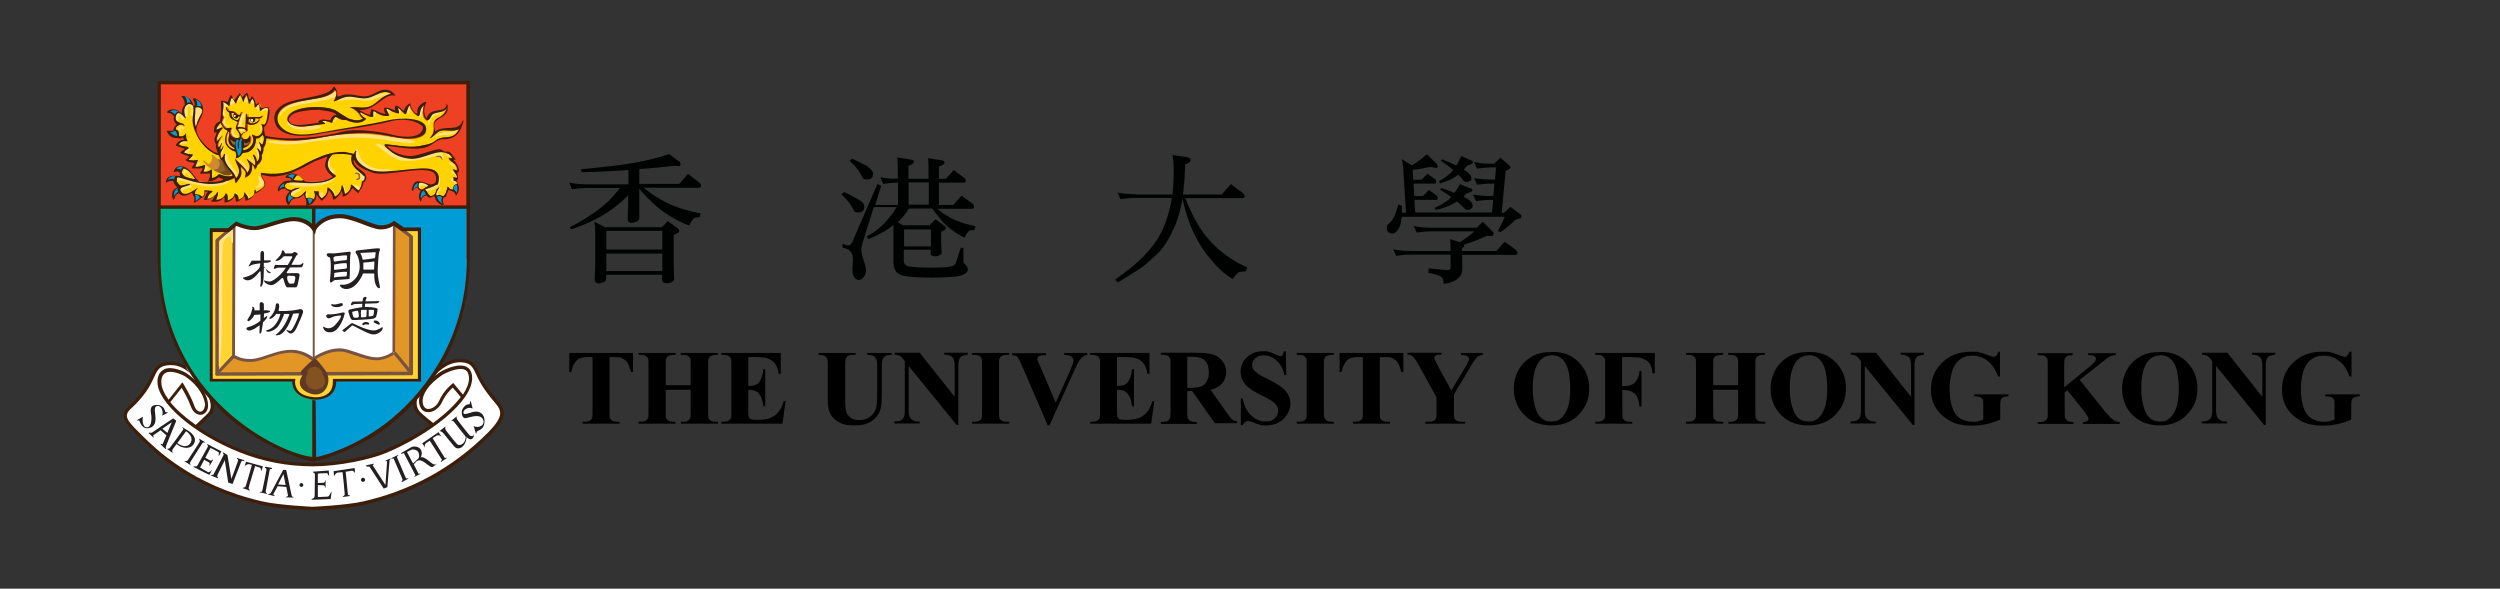 <?xml version="1.0" encoding="UTF-8"?>
<svg id="Layer_1" xmlns="http://www.w3.org/2000/svg" version="1.1" viewBox="0 0 1032 243">
  <rect x="0" y="0" width="1032" height="243" fill="#333333" stroke="none"/>
  <!-- Generator: Adobe Illustrator 29.8.1, SVG Export Plug-In . SVG Version: 2.1.1 Build 2)  -->
  <defs>
    <style>
      .st0 {
        fill: #00b38c;
      }

      .st1 {
        fill: #966a3d;
      }

      .st2 {
        fill: #ee4023;
      }

      .st3 {
        fill: #835221;
      }

      .st4 {
        fill: #231f20;
      }

      .st5 {
        fill: #ce8a2d;
      }

      .st6 {
        fill: #785342;
      }

      .st7 {
        fill: #e29625;
      }

      .st8 {
        fill: #ffd430;
      }

      .st9 {
        fill: #000101;
      }

      .st10 {
        fill: #ffe28a;
      }

      .st11 {
        fill: #926227;
      }

      .st12 {
        fill: #3d1e0b;
      }

      .st13 {
        fill: #ffd300;
      }

      .st14 {
        fill: #fff;
      }

      .st15 {
        fill: #603826;
      }

      .st16 {
        fill: #ffe280;
      }

      .st17 {
        fill: #009cd5;
      }

      .st18 {
        fill: #754c1f;
      }
    </style>
  </defs>
  <path d="M261.3,145.7v7.9h-.8c-.5-1.8-1-3.1-1.5-3.9-.6-.8-1.3-1.4-2.3-1.9-.5-.3-1.5-.4-2.9-.4h-2.2v22.5c0,1.5,0,2.4.2,2.8s.5.7,1,1c.5.3,1.1.4,2,.4h1v.8h-15.3v-.8h1c.8,0,1.5-.2,2-.5.4-.2.7-.5.9-1,.2-.3.2-1.2.2-2.7v-22.5h-2.1c-2,0-3.4.4-4.3,1.2-1.2,1.2-2,2.8-2.4,5h-.8v-7.9h26.2ZM274.8,160.9v9c0,1.5,0,2.4.2,2.8.2.4.5.7,1,1,.5.3,1.1.4,1.9.4h1v.8h-15.3v-.8h1c.8,0,1.5-.1,2-.5.4-.2.7-.5.9-1,.2-.3.2-1.2.2-2.7v-19.2c0-1.5,0-2.4-.2-2.8-.2-.4-.5-.7-1-1s-1.1-.4-1.9-.4h-1v-.8h15.3v.8h-1c-.8,0-1.5.2-2,.5-.4.2-.7.5-.9,1-.2.3-.2,1.2-.2,2.7v8.3h10.3v-8.3c0-1.5,0-2.4-.2-2.8-.2-.4-.5-.7-1-1-.5-.3-1.1-.4-2-.4h-.9v-.8h15.3v.8h-.9c-.9,0-1.5.2-2,.5-.4.2-.7.5-.9,1-.2.3-.2,1.2-.2,2.7v19.2c0,1.5,0,2.4.2,2.8s.5.7,1,1c.5.3,1.1.4,2,.4h.9v.8h-15.3v-.8h.9c.9,0,1.5-.1,2-.5.4-.2.7-.5.9-1,.2-.3.2-1.2.2-2.7v-9h-10.3ZM308.9,147.4v11.9h.6c1.9,0,3.2-.6,4-1.7.8-1.2,1.4-2.9,1.6-5.2h.8v15.3h-.8c-.2-1.7-.5-3-1.1-4.1-.6-1.1-1.2-1.8-1.9-2.1s-1.8-.6-3.2-.6v8.2c0,1.6,0,2.6.2,3,.1.4.4.7.8.9.4.2,1,.3,1.8.3h1.7c2.7,0,4.9-.6,6.6-1.9,1.6-1.3,2.8-3.2,3.5-5.8h.8l-1.3,9.3h-25.2v-.8h1c.8,0,1.5-.2,2-.5.4-.2.7-.5.9-1,.2-.3.2-1.2.2-2.7v-19.2c0-1.3,0-2.1-.1-2.4-.1-.5-.4-.9-.8-1.2-.5-.4-1.3-.6-2.2-.6h-1v-.8h24.5v8.6h-.8c-.4-2.1-1-3.6-1.8-4.5-.8-.9-1.8-1.6-3.2-2-.8-.3-2.3-.4-4.5-.4h-3ZM338.1,145.7h15.1v.8h-.8c-1.1,0-1.9.1-2.3.4-.4.2-.7.6-.9,1-.2.4-.3,1.5-.3,3.1v14.3c0,2.6.2,4.3.6,5.2.4.8,1,1.5,1.9,2.1.9.6,2,.8,3.4.8s2.9-.4,4-1.1,1.9-1.7,2.5-2.9.8-3.4.8-6.5v-11.9c0-1.3-.1-2.2-.4-2.8-.3-.6-.6-.9-1-1.2-.6-.3-1.6-.5-2.7-.5v-.8h10.1v.8h-.6c-.8,0-1.5.2-2,.5-.5.3-.9.8-1.2,1.5-.2.5-.3,1.3-.3,2.5v11.1c0,3.4-.2,5.9-.7,7.4-.5,1.5-1.6,2.9-3.3,4.2-1.8,1.3-4.1,1.9-7.2,1.9s-4.5-.3-5.9-1c-1.9-.9-3.2-2.1-4-3.5-.8-1.4-1.2-3.4-1.2-5.8v-14.3c0-1.7,0-2.7-.3-3.1s-.5-.7-1-1-1.3-.4-2.5-.3v-.8h0ZM379.7,145.7l14.4,18.1v-12.6c0-1.8-.3-2.9-.8-3.6-.7-.8-1.8-1.2-3.5-1.2v-.8h9.7v.8c-1.2.2-2.1.4-2.5.6-.4.3-.8.7-1,1.2-.2.6-.4,1.5-.4,2.9v24.3h-.7l-19.8-24.3v18.6c0,1.7.4,2.8,1.2,3.4.8.6,1.6.9,2.6.9h.7v.8h-10.4v-.8c1.6,0,2.7-.3,3.4-1,.6-.6.9-1.7.9-3.3v-20.6l-.6-.8c-.6-.8-1.2-1.3-1.6-1.5-.5-.2-1.2-.4-2-.4v-.8h10.4ZM416.6,174.1v.8h-15.3v-.8h1c.8,0,1.5-.2,2-.5.4-.2.7-.5.9-1,.2-.3.2-1.2.2-2.7v-19.2c0-1.5,0-2.4-.2-2.8-.2-.4-.5-.7-1-1-.5-.3-1.1-.4-2-.4h-1v-.8h15.3v.8h-1c-.8,0-1.5.2-2,.5-.4.2-.7.5-.9,1-.2.3-.2,1.2-.2,2.7v19.2c0,1.5,0,2.4.2,2.8s.5.7,1,1,1.1.4,2,.4h1ZM448.8,145.7v.8c-1.1.2-2,.7-2.8,1.7-.6.7-1.5,2.4-2.7,5.1l-10.1,22.3h-.7l-10-23.2c-1.2-2.8-2-4.4-2.4-4.9-.4-.5-1.2-.8-2.3-.9v-.8h14v.8h-.5c-1.3,0-2.1.2-2.6.5-.3.2-.5.5-.5.9s0,.6.2.9c.1.4.5,1.3,1.2,2.8l6.2,14.5,5.8-12.9c.7-1.6,1.1-2.6,1.3-3.1.2-.5.2-1,.2-1.4s-.1-.8-.3-1.1-.6-.6-1-.8c-.6-.2-1.4-.4-2.5-.4v-.8h9.6ZM461.1,147.4v11.9h.6c1.9,0,3.2-.6,4-1.7.8-1.2,1.4-2.9,1.6-5.2h.8v15.3h-.8c-.2-1.7-.5-3-1.1-4.1-.6-1.1-1.2-1.8-1.9-2.1-.7-.4-1.8-.6-3.2-.6v8.2c0,1.6,0,2.6.2,3,.1.4.4.7.8.9.4.2,1,.3,1.8.3h1.7c2.7,0,4.9-.6,6.6-1.9,1.6-1.3,2.8-3.2,3.5-5.8h.8l-1.3,9.3h-25.2v-.8h1c.8,0,1.5-.2,2-.5.4-.2.7-.5.9-1,.2-.3.2-1.2.2-2.7v-19.2c0-1.3,0-2.1-.1-2.4-.1-.5-.4-.9-.8-1.2-.5-.4-1.3-.6-2.2-.6h-1v-.8h24.5v8.6h-.8c-.4-2.1-1-3.6-1.8-4.5-.8-.9-1.8-1.6-3.2-2-.8-.3-2.3-.4-4.5-.4h-3ZM490.1,161.6v8.2c0,1.6,0,2.6.3,3,.2.4.5.7,1,1,.5.2,1.4.4,2.7.4v.8h-14.9v-.8c1.3,0,2.3-.1,2.7-.4.5-.3.8-.6,1-1,.2-.4.3-1.4.3-3v-19c0-1.6,0-2.6-.3-3-.2-.4-.5-.7-1-1-.5-.2-1.4-.4-2.7-.4v-.8h13.6c3.5,0,6.1.2,7.8.7,1.6.5,3,1.4,4,2.7,1,1.3,1.6,2.9,1.6,4.6s-.8,3.9-2.3,5.3c-1,.9-2.4,1.6-4.2,2l7,9.9c.9,1.3,1.6,2.1,2,2.4.6.4,1.3.7,2,.7v.8h-9.2l-9.4-13.3h-1.9s0,0,0,0ZM490.1,147.3v12.8h1.2c2,0,3.5-.2,4.5-.6,1-.4,1.8-1,2.3-2,.6-1,.9-2.2.9-3.7,0-2.2-.5-3.9-1.6-4.9-1-1.1-2.7-1.6-5-1.6h-2.3s0,0,0,0ZM530.8,145.1l.2,9.7h-.9c-.4-2.4-1.4-4.4-3.1-5.9-1.6-1.5-3.4-2.2-5.3-2.2s-2.6.4-3.5,1.2c-.9.8-1.3,1.7-1.3,2.7s.1,1.2.4,1.7c.4.7,1.1,1.3,2,2,.7.5,2.2,1.3,4.7,2.5,3.4,1.7,5.7,3.3,6.9,4.8,1.2,1.5,1.8,3.2,1.8,5.1s-1,4.5-2.9,6.3c-1.9,1.8-4.3,2.6-7.2,2.6s-1.8,0-2.6-.3c-.8-.2-1.8-.5-3.1-1.1-.7-.3-1.3-.4-1.7-.4s-.8.1-1.2.4c-.4.3-.8.7-1,1.3h-.8v-11h.8c.6,3.1,1.8,5.5,3.6,7.1,1.8,1.6,3.7,2.4,5.8,2.4s2.9-.4,3.8-1.3c1-.9,1.4-1.9,1.4-3.1s-.2-1.4-.5-2c-.4-.6-.9-1.3-1.7-1.8-.7-.6-2.1-1.3-4-2.3-2.7-1.3-4.6-2.4-5.7-3.3-1.2-.9-2.1-1.9-2.7-3.1-.6-1.1-.9-2.4-.9-3.7,0-2.3.9-4.3,2.6-5.9,1.7-1.6,3.9-2.5,6.5-2.5s1.9.1,2.8.3c.7.2,1.5.5,2.5,1,1,.5,1.6.7,2,.7s.7-.1.9-.3c.2-.2.4-.8.6-1.7h.6ZM550.6,174.1v.8h-15.3v-.8h1c.8,0,1.5-.2,2-.5.4-.2.7-.5.9-1,.2-.3.2-1.2.2-2.7v-19.2c0-1.5,0-2.4-.2-2.8-.2-.4-.5-.7-1-1-.5-.3-1.1-.4-1.9-.4h-1v-.8h15.3v.8h-1c-.8,0-1.5.2-2,.5-.4.2-.7.5-.9,1-.2.3-.2,1.2-.2,2.7v19.2c0,1.5,0,2.4.3,2.8.2.4.5.7,1,1,.5.3,1.1.4,1.9.4h1ZM579.3,145.7v7.9h-.8c-.5-1.8-1-3.1-1.5-3.9-.6-.8-1.3-1.4-2.3-1.9-.5-.3-1.5-.4-2.9-.4h-2.2v22.5c0,1.5,0,2.4.2,2.8.2.4.5.7,1,1,.5.3,1.1.4,2,.4h1v.8h-15.3v-.8h1c.8,0,1.5-.2,2-.5.4-.2.7-.5.9-1,.2-.3.2-1.2.2-2.7v-22.5h-2.1c-2,0-3.4.4-4.3,1.2-1.2,1.2-2,2.8-2.4,5h-.8v-7.9h26.2ZM612.1,145.7v.8c-1,.1-1.7.4-2.2.8-.7.6-1.9,2.2-3.4,4.9l-6.3,10.6v7.1c0,1.5,0,2.4.2,2.8.2.4.5.7.9,1,.5.3,1.1.4,1.9.4h1.6v.8h-16.4v-.8h1.5c.9,0,1.5-.1,2-.5.4-.2.7-.5.9-1,.2-.3.2-1.2.2-2.7v-5.9l-6.9-12.5c-1.4-2.5-2.3-3.9-2.9-4.4-.6-.4-1.3-.7-2.2-.7v-.8h14v.8h-.6c-.8,0-1.4.1-1.8.4-.3.2-.5.5-.5.8,0,.5.6,1.8,1.7,3.9l5.3,9.7,5.3-8.8c1.3-2.2,2-3.6,2-4.3s-.2-.7-.6-1c-.5-.4-1.4-.6-2.7-.6v-.8h8.9ZM640.3,145.3c4.7-.2,8.4,1.2,11.3,4.1,2.9,2.9,4.4,6.5,4.4,10.8s-1.1,7-3.3,9.8c-2.9,3.7-6.9,5.6-12.2,5.6s-9.3-1.8-12.2-5.3c-2.3-2.8-3.4-6.2-3.4-10s1.5-8,4.4-10.8c3-2.9,6.6-4.3,10.9-4.1h0ZM640.5,146.7c-2.7,0-4.7,1.4-6.1,4.1-1.1,2.2-1.7,5.5-1.7,9.6s.9,8.7,2.6,11.1c1.2,1.7,2.9,2.5,5.1,2.5s2.7-.4,3.7-1.1c1.3-.9,2.2-2.4,3-4.4.7-2,1.1-4.6,1.1-7.9s-.4-6.8-1.1-8.7c-.7-1.9-1.6-3.3-2.7-4.1s-2.4-1.2-3.8-1.2h0ZM669.6,147.4v12h.8c1.3,0,2.3-.2,3.2-.6s1.5-1,2.1-2c.6-.9.9-2.2,1.1-3.7h.8v14.7h-.8c-.3-2.8-1-4.6-2.2-5.5s-2.6-1.3-4.1-1.3h-.8v8.9c0,1.5,0,2.4.2,2.8.2.4.5.7,1,1,.5.3,1.1.4,1.9.4h1v.8h-15.3v-.8h1c.8,0,1.5-.2,2-.5.4-.2.7-.5.9-1,.2-.3.2-1.2.2-2.7v-19.2c0-1.5,0-2.4-.2-2.8-.2-.4-.5-.7-1-1-.5-.3-1.1-.4-1.9-.4h-1v-.8h24.6v8.4h-.9c-.2-2-.7-3.4-1.5-4.4-.8-.9-2-1.6-3.6-2-.9-.2-2.5-.3-4.8-.3h-2.7s0,0,0,0ZM707.2,160.9v9c0,1.5,0,2.4.2,2.8s.5.7,1,1c.5.3,1.1.4,1.9.4h1v.8h-15.3v-.8h1c.8,0,1.5-.1,2-.5.4-.2.7-.5.9-1,.2-.3.2-1.2.2-2.7v-19.2c0-1.5,0-2.4-.2-2.8-.2-.4-.5-.7-1-1s-1.1-.4-1.9-.4h-1v-.8h15.3v.8h-1c-.8,0-1.5.2-2,.5-.4.2-.7.5-.9,1-.2.3-.2,1.2-.2,2.7v8.3h10.3v-8.3c0-1.5,0-2.4-.2-2.8-.2-.4-.5-.7-1-1-.5-.3-1.1-.4-2-.4h-.9v-.8h15.2v.8h-.9c-.9,0-1.5.2-2,.5-.4.2-.7.5-.9,1-.2.3-.2,1.2-.2,2.7v19.2c0,1.5,0,2.4.2,2.8.2.4.5.7,1,1,.5.3,1.1.4,2,.4h.9v.8h-15.2v-.8h.9c.9,0,1.5-.1,2-.5.4-.2.7-.5.9-1,.2-.3.2-1.2.2-2.7v-9h-10.3ZM746.3,145.3c4.7-.2,8.4,1.2,11.3,4.1,2.9,2.9,4.4,6.5,4.4,10.8s-1.1,7-3.3,9.8c-2.9,3.7-6.9,5.6-12.2,5.6s-9.3-1.8-12.2-5.3c-2.3-2.8-3.4-6.2-3.4-10s1.5-8,4.4-10.8c3-2.9,6.6-4.3,10.9-4.1h0ZM746.6,146.7c-2.7,0-4.7,1.4-6.1,4.1-1.1,2.2-1.7,5.5-1.7,9.6s.9,8.7,2.6,11.1c1.2,1.7,2.9,2.5,5.1,2.5s2.7-.4,3.7-1.1c1.3-.9,2.2-2.4,3-4.4.7-2,1.1-4.6,1.1-7.9s-.4-6.8-1.1-8.7c-.7-1.9-1.6-3.3-2.7-4.1-1.1-.8-2.4-1.2-3.8-1.2h0ZM774.5,145.7l14.4,18.1v-12.6c0-1.8-.3-2.9-.8-3.6-.7-.8-1.8-1.2-3.5-1.2v-.8h9.6v.8c-1.2.2-2.1.4-2.5.6-.4.3-.8.7-1,1.2-.2.6-.4,1.5-.4,2.9v24.3h-.7l-19.8-24.3v18.6c0,1.7.4,2.8,1.2,3.4.8.6,1.6.9,2.6.9h.7v.8h-10.4v-.8c1.6,0,2.7-.3,3.4-1,.6-.6.9-1.7.9-3.3v-20.6l-.6-.8c-.6-.8-1.2-1.3-1.6-1.5-.5-.2-1.2-.4-2-.4v-.8h10.4ZM825.6,145.1v10.3h-.8c-1-2.8-2.4-5-4.3-6.4-1.9-1.5-4-2.2-6.3-2.2s-4,.6-5.4,1.8c-1.5,1.2-2.5,2.9-3.1,5.1-.6,2.2-.9,4.5-.9,6.8s.3,5.3,1,7.4c.7,2.1,1.7,3.7,3.2,4.7,1.5,1,3.2,1.5,5.2,1.5s1.4,0,2.2-.2c.7-.1,1.5-.4,2.3-.7v-6.1c0-1.2,0-1.9-.2-2.2-.2-.3-.5-.6-1-.9-.5-.3-1.1-.4-1.8-.4h-.8v-.8h14.2v.8c-1.1,0-1.8.2-2.2.4-.4.2-.8.6-1,1.1-.1.3-.2.9-.2,2v6.1c-1.9.8-3.8,1.5-5.8,1.9-2,.4-4.1.6-6.3.6s-5.1-.4-6.9-1.1c-1.8-.8-3.4-1.7-4.8-3-1.4-1.2-2.5-2.6-3.3-4.1-1-2-1.5-4.2-1.5-6.7,0-4.4,1.5-8.1,4.6-11.1,3.1-3,7-4.5,11.7-4.5s2.8.1,3.9.3c.6.1,1.7.4,3.1,1s2.3.8,2.5.8c.4,0,.8-.1,1.1-.4s.7-.9.9-1.7h.8ZM858.6,156.9l10.3,12.9c1.5,1.8,2.7,3,3.7,3.7.8.5,1.6.7,2.4.7v.8h-15.2v-.8c1,0,1.6-.2,1.9-.5.3-.2.4-.5.4-.8,0-.6-.7-1.7-2-3.4l-6.7-8.4-1.1.9v8c0,1.5,0,2.5.3,2.8.2.4.5.7,1,1,.5.3,1.3.4,2.3.4v.8h-14.7v-.8h1c.8,0,1.5-.1,2-.5.4-.2.7-.5.9-1,.2-.3.2-1.2.2-2.7v-19.2c0-1.5,0-2.4-.2-2.8-.2-.4-.5-.7-1-1-.5-.3-1.1-.4-2-.4h-1v-.8h14.5v.8c-1,0-1.7.1-2.3.4-.4.2-.7.5-.9,1-.2.4-.3,1.3-.3,2.8v9.1l10.8-8.8c1.5-1.2,2.3-2.2,2.3-2.9s-.3-1-.9-1.3c-.3-.2-1.1-.3-2.3-.3v-.8h11.4v.8c-1,0-1.8.3-2.4.5-.6.3-1.9,1.3-4,3l-8.6,6.8ZM891.4,145.3c4.6-.2,8.4,1.2,11.3,4.1,2.9,2.9,4.4,6.5,4.4,10.8s-1.1,7-3.3,9.8c-2.9,3.7-6.9,5.6-12.2,5.6s-9.3-1.8-12.2-5.3c-2.3-2.8-3.4-6.2-3.4-10s1.5-8,4.4-10.8c3-2.9,6.6-4.3,10.9-4.1h0ZM891.7,146.7c-2.7,0-4.7,1.4-6.1,4.1-1.1,2.2-1.7,5.5-1.7,9.6s.9,8.7,2.6,11.1c1.2,1.7,2.9,2.5,5.1,2.5s2.7-.4,3.7-1.1c1.3-.9,2.2-2.4,3-4.4.7-2,1.1-4.6,1.1-7.9s-.4-6.8-1.1-8.7c-.7-1.9-1.6-3.3-2.7-4.1-1.1-.8-2.4-1.2-3.8-1.2ZM919.5,145.7l14.4,18.1v-12.6c0-1.8-.3-2.9-.8-3.6-.7-.8-1.8-1.2-3.5-1.2v-.8h9.6v.8c-1.2.2-2.1.4-2.5.6-.4.3-.8.7-1,1.2-.2.6-.4,1.5-.4,2.9v24.3h-.7l-19.8-24.3v18.6c0,1.7.4,2.8,1.2,3.4.8.6,1.6.9,2.6.9h.7v.8h-10.4v-.8c1.6,0,2.7-.3,3.4-1,.6-.6.9-1.7.9-3.3v-20.6l-.6-.8c-.6-.8-1.2-1.3-1.6-1.5-.5-.2-1.2-.4-2-.4v-.8h10.4ZM970.7,145.1v10.3h-.8c-1-2.8-2.4-5-4.3-6.4-1.9-1.5-4-2.2-6.3-2.2s-4,.6-5.5,1.8c-1.5,1.2-2.5,2.9-3.1,5.1-.6,2.2-.9,4.5-.9,6.8s.3,5.3,1,7.4c.7,2.1,1.7,3.7,3.2,4.7,1.5,1,3.2,1.5,5.2,1.5s1.4,0,2.2-.2c.7-.1,1.5-.4,2.3-.7v-6.1c0-1.2,0-1.9-.2-2.2-.2-.3-.5-.6-1-.9-.5-.3-1.1-.4-1.8-.4h-.8v-.8h14.2v.8c-1.1,0-1.8.2-2.3.4-.4.2-.8.6-1,1.1-.1.3-.2.9-.2,2v6.1c-1.9.8-3.8,1.5-5.8,1.9-2,.4-4.1.6-6.3.6s-5.1-.4-6.9-1.1c-1.8-.8-3.4-1.7-4.8-3-1.4-1.2-2.5-2.6-3.3-4.1-1-2-1.5-4.2-1.5-6.7,0-4.4,1.5-8.1,4.6-11.1,3.1-3,7-4.5,11.7-4.5s2.8.1,3.9.3c.6.1,1.7.4,3.1,1,1.4.5,2.3.8,2.5.8.4,0,.8-.1,1.1-.4.3-.3.7-.9.9-1.7h.8Z"/>
  <path class="st9" d="M263.9,69.7v6.2h16.5l3.6-4.1,4.6,3.5c.5.5.8.9.8,1.3,0,.6-.4.9-1.1.9h-22.6c2,1.6,3.9,3.1,6,4.2,2.3,1.4,4.7,2.7,7.3,3.6,2.8,1.1,6.2,2,10.2,2.8l-.4,1.6c-.8,0-1.5,0-2,.2-.6.2-1.4,1.3-2.3,3.2-2.6-.9-5.3-2.3-8.2-4.1-2.9-1.7-5.5-3.8-7.9-6.3-1.4-1.2-2.9-2.8-4.5-4.9v12.1c0,.7-.4,1.2-1.1,1.6-.8.3-1.4.5-2.1.5-1,0-1.6-.5-1.6-1.6l.2-6.1v-3.7c-1.3,1.4-2.7,2.7-4,3.6-2.5,2.3-5.8,4.4-9.6,6.4-3.1,1.5-6.4,2.9-9.9,4.1l-.6-.9c3.2-1.6,6.1-3.3,8.7-5.1,2.7-1.8,5.1-3.6,7.2-5.6,1.8-1.8,3.4-3.7,4.9-5.5h-13.5c-2.1,0-4.3.2-6.4.5l-1.1-2.7c2.4.5,4.9.7,7.5.7h16.9v-5.9c-4.6.3-11,.7-19.2.9l-.5-1.2c8.1-.8,14.5-1.5,19.1-2.2,6.6-1,12.5-2.4,17.4-4.1l4.2,3.1c.3.2.5.6.5,1.2s-.2.7-.5.7l-2-.2c-4.4.6-9.3,1-14.7,1.4ZM249.9,93.8h23.3l2.5-2.5,3.7,2.7c.7.5,1,.8,1,1.2s-.2.8-.7,1l-1.6.8v12.7l.2,5.4c0,.5-.3.9-.8,1.2-.5.4-1.2.6-1.9.6-1.5,0-2.3-.4-2.3-1.2v-2.3h-23.1v1.6c0,.7-.3,1.2-1,1.4-.7.3-1.4.6-2.1.6s-1.6-.5-1.6-1.6l.2-5.7v-14.4c0-2-.2-3.2-.4-3.8l4.5,2.3ZM273.4,103v-7.7h-23.1v7.7h23.1ZM273.4,111.9v-7.2h-23.1v7.2h23.1ZM354.7,82.5c1.4.9,2.1,1.8,2.1,2.7,0,1.7-.9,2.5-2.5,2.5s-1.7-.5-2.3-1.7c-1-2-2.6-3.9-4.7-5.8l1.2-.9c2.7,1.3,4.7,2.3,6.2,3.2ZM363.7,76.9l-2.4,7.7h9.4v-9.2c-2.1,0-4.1.2-6.1.5l-1.2-2.7c2.4.5,4.9.6,7.2.6v-5.4c0-.6-.1-1.7-.2-3.4l5.3.8c1,.1,1.6.5,1.6,1s-.8,1.2-2.3,1.6v5.4h8.3v-5.1c0-.6-.1-1.7-.2-3.4l5.2.8c1,.1,1.6.5,1.6,1s-.8,1.2-2.3,1.6v5.1h2.9l3.2-3.6,4.2,3.1c.5.4.8.8.8,1.2,0,.6-.3.9-.9.9h-10.2v9.2h5.9l3.4-3.8,4.5,3.2c.5.5.7.9.7,1.3,0,.6-.3.9-.9.9h-14.3c1.2,1,2.5,2,3.8,2.7,1.6,1,3.2,1.9,5,2.5,2,.8,4.3,1.4,7,2l-.5,1.6c-.8,0-1.4,0-1.9.2-.6.2-1.3,1.2-2.1,2.9-1.7-.7-3.4-1.8-5.3-3.2-1.9-1.4-3.6-3-5.1-5-.9-1-1.9-2.3-2.9-3.8h-9.7c-1.4,2.3-2.9,4-4.3,5.3l-.3.3,2.1,1.3h11l2.5-2.5,3.4,2.6c.6.4.9.8.9,1s-.2.7-.6.9l-1.4.7v3.6l.2,5c0,.5-.3.8-.8,1-.5.3-1,.5-1.7.5-1.4,0-2-.3-2-1.1v-1.6h-11.1v4.7c0,1.2.8,2,2.3,2.2,1.5.3,4.5.5,9,.5s6.9-.2,8.1-.5c1-.2,1.7-.6,2-1.3l2.1-6.4h1.1v5.4c0,.6.3,1.2.9,1.6.6.7.9,1.3.9,2s-.4,1.3-1.2,1.7c-.7.5-2,.9-3.9,1.2-2.3.2-5.6.4-9.9.4s-8.6-.2-10.6-.6c-1.7-.2-3.1-.8-3.9-1.8-.8-1-1.2-2.3-1.2-3.9v-15.4c-1.4,1.2-2.8,2.1-4.3,2.9-2,1.2-4,2.1-6.1,2.9l-.6-1.2c1.3-.6,2.7-1.4,4.2-2.6,2-1.5,3.6-3.2,5-5,1.2-1.3,2.2-2.8,3.1-4.4h-9.4l-4.6,14.7c-.3,1-.5,1.9-.5,2.7,0,1.2.2,2.5.8,4.2.7,2.1,1.1,3.5,1.1,4.2,0,1.3-.3,2.3-1,3.1-.6.8-1.3,1.2-1.9,1.2s-1.4-.3-1.8-.9c-.6-.7-.9-1.7-.9-3.1s0-1.1.1-2.1c0-1,.1-1.8.1-2.4,0-1.3-.3-2.4-.9-3.2-.6-.8-1.7-1.3-3.4-1.7v-1.6c1.1.5,1.9.7,2.5.7s1.3-.6,1.8-2l10.1-23.3,1.3.5ZM358.2,68.8c1.4,1,2.2,2,2.2,2.8,0,1.7-.9,2.5-2.5,2.5s-1.8-.5-2.3-1.7c-1.1-2.1-2.7-4.1-4.9-6l1.1-.9c2.8,1.3,4.9,2.4,6.4,3.2ZM373.2,101.7h11.1v-7h-11.1v7ZM383.4,84.5v-9.2h-8.3v9.2h8.3ZM468.9,80.3h15.1c.3-2.9.5-6.3.5-10.2s-.2-3.5-.5-6.1l6.1.9c.9.2,1.4.6,1.4,1.2s-.8,1.2-2.3,1.8c-.1,4.9-.4,9.1-.9,12.4h16l3.8-4.3,4.8,3.6c.6.5.9.9.9,1.3,0,.6-.4.9-1.2.9h-23.3c1.9,4.9,3.9,8.8,5.9,12,2.4,3.8,5.4,7.2,9,10.1,3.4,2.8,6.9,4.9,10.7,6.4l-.7,1.8c-1,0-1.8,0-2.4.2-.8.1-1.7,1.1-2.9,2.9-3.5-2.1-6.4-4.7-8.7-7.7-3.1-3.5-5.6-7.4-7.6-11.7-1.7-3.5-3.2-8.1-4.5-13.7-.1.8-.3,1.4-.4,2.1-.8,4.1-1.9,7.7-3.5,10.7-1.3,3.1-2.9,5.8-5,8.4-2.5,2.5-5.1,5-8,7.2-2.7,1.7-5.9,3.8-9.8,6.1l-1.1-1.2c4.1-2.9,7.3-5.3,9.6-7.5,3.1-2.8,5.8-5.9,7.9-9.2,2.3-3.8,3.9-7.8,4.9-12.1.4-1.4.8-3.1,1-4.9h-14.9c-2.1,0-4.2.2-6.3.5l-1.2-2.7c2.5.5,5,.7,7.5.7h0ZM583.1,70l.3,4.2h3.4l2.5-2.5,3.1,2.3c.3.3.5.6.5.9,0,.6-.2.9-.7.9h-8.7l.3,5.1h3.6l2.5-2.5,3.1,2.3c.3.3.5.6.5.9,0,.6-.2.9-.6.9h-9l.3,5.2h31.7l.5-5.2h-.8c-2.1,0-4.2.2-6.3.5l-1.2-2.7c2.5.5,5,.6,7.4.6h.9l.5-5.1h-.9c-2.1,0-4.2.2-6.3.4l-1.2-2.7c2.4.5,4.9.6,7.5.6h1.1l.5-5h-1.6c-2.1,0-4.2.2-6.3.5l-1.2-2.7c2.4.5,4.9.7,7.5.7h1v-.2c-.1,0,2.4-2.3,2.4-2.3l3.1,2.7c.6.5,1,.9,1,1.2,0,.4-.2.6-.6.8l-1.4.9-1.6,17.2h.9l2.7-2.5,3.8,2.8c.5.2.7.7.7,1.3s-.3.6-1,.8l-1.4.4c-1.6,1.6-3.6,3.3-6.1,5.1l-1.2-.4c1.2-2.1,2.1-4,2.8-5.9h-42.5c-.1,1.2-.3,2.3-.5,3.1-.4,1.3-.9,2.3-1.6,2.9-.5.6-1.1.9-1.7.9-1.5,0-2.3-.8-2.3-2.3s.3-1.2,1-1.9c.7-.7,1.4-1.6,2-2.7.6-1.4,1.2-3.1,1.8-5.1l1.4.5v2.9h1.7l-1.1-17.4c0-1.4-.2-2.9-.6-4.7l4.1,2.6c2.1-1.3,4.2-2.8,6.2-4.6l3.9,3.8c.3.5.6.8.6,1.2s-.2.6-.6.6l-2.5-.4c-2.7.6-5.1,1-7.3,1.2h0ZM591.1,94h18.5l2.5-2.5,3.6,3.7c.6.5.9.9.9,1.3,0,.6-.4.9-1.1.9h-1.8c-3.3,1.5-6.4,2.7-9.4,3.6,0,.2.1.3.1.4,0,.3-.3.8-.9,1.3v.9h14.2l3.4-3.8,4.5,3.2c.5.5.8.9.8,1.3,0,.6-.3.9-.9.9h-21.9v6.1c0,1.8-1,3.4-3,4.5-1.7.9-3.3,1.3-4.7,1.3,0-1.2-.2-2-.6-2.5-.4-.7-2.3-1.3-5.7-2l.2-1.8,7.7.7c.9,0,1.3-.4,1.3-1.2v-5.2h-16.2c-2.1,0-4.2.2-6.3.5l-1.2-2.7c2.4.5,4.9.7,7.5.7h16.2v-.2c0-1.5-.1-3.1-.2-4.7l4,1.3c2.2-1.4,4.2-2.9,6.1-4.5h-17.6c-2.1,0-4.2.2-6.3.5l-1.2-2.7c2.5.5,5,.7,7.5.7h0ZM607.1,77.7c.5.2.7.5.7.9s-.8.9-2.3,1.2c-.5.5-1,.9-1.4,1.3.3.2.7.5,1,.6,1.8,1,2.8,2.1,2.8,3.1s-.2,1-.5,1.2c-.3.4-.8.6-1.6.6s-1.3-.4-2-1.3c-.8-.8-1.6-1.4-2.4-2.1-.9.6-1.9,1.2-2.9,1.6-1.4.7-3.3,1.3-5.8,1.9l-.5-.9c1.2-.5,2-.9,2.7-1.3,1-.6,2-1.2,2.9-2,.5-.3.9-.8,1.2-1.2-1.4-1-2.9-2.1-4.6-3l.7-.7c2.1.8,3.8,1.4,5.3,2,.8-1,1.5-2.2,2.3-3.6l4,1.7ZM607.3,66.2c.5.2.7.5.7.9s-.8.9-2.3,1.2c-.6.7-1,1.2-1.4,1.7.1.1.2.2.3.2,1.8,1.2,2.8,2.3,2.8,3.4s-.2.9-.5,1c-.3.3-.8.5-1.6.5s-1.2-.5-1.8-1.4c-.6-.6-1-1.1-1.5-1.6-.8.6-1.5,1.1-2.3,1.5-1.3.8-3,1.4-5.2,2.1l-.5-.9c1-.5,1.7-1,2.3-1.4.9-.6,1.8-1.3,2.6-2.1.3-.3.6-.8,1-1.1-1.6-1.4-3.4-2.7-5.2-3.9l.7-.5c2.3.9,4.3,1.8,5.8,2.5.6-1,1.3-2.3,2-3.9l4,1.8Z"/>
  <path class="st14" d="M81.1,176.2s5.8-4.3,6.3-6.9c.6-2.6-3.5-11.7-8.2-16-4.6-4.3-13.4-4.5-15.4,0-2,4.5-2.4,6.7-7.2,11.7-4.8,5-6.6,5.6-3.4,10,3.2,4.4,21.3,22.5,44.5,29.6,4.4,1.3,15,5.2,31.6,5.2s39.4-4.6,60.5-20.4c3-2.2,16.8-13.3,17.4-18.1.4-3.9-4.5-6.9-7.4-12-2.9-5.2-3.7-13.7-15.7-9.1-1,.4-3.3,1.6-4.5,3.6-1.2,2-4.4,6.3-6.7,8.8-2.3,2.5-1.9,5.6-.2,7.7,1,1.2,5.9,5.2,5.9,5.2-15,9.9-27.1,15.9-49.1,16.3-2.3,0-25.3,1.4-48.5-15.6"/>
  <path class="st0" d="M65.6,112.3s-.3,30.9,23.4,54.6c19.2,19.2,40.4,22.8,40.4,22.8v-104.1h-63.7v26.7Z"/>
  <path class="st17" d="M193.1,112.3s.3,30.9-23.4,54.6c-19.2,19.2-40.4,22.8-40.4,22.8v-104.1h63.7v26.7Z"/>
  <path class="st2" d="M65.6,34.1h127.5v51.4h-127.5v-51.4Z"/>
  <path class="st8" d="M173.2,157.1h-34.8s-.8,7.9-8.6,7.7c-8.8-.2-8.6-7.7-8.6-7.7h-34.2v-62.2h86.2v62.2Z"/>
  <path class="st14" d="M97.2,92.1s3.5,2.6,8.4,1.9c4.9-.7,14.3-5.7,19.7-2.8,5.4,2.8,4.6,2.1,4.6,2.1,0,0,5.6-5.8,14.4-3.6,8.8,2.2,8.6,4.7,13.1,4.2,4.6-.5,5.4-1.9,5.4-1.9v53.7s-3.2,3.4-10,2c-6.9-1.4-12.1-6.5-22.9.6,0,0-6.1-4.4-12.6-3.3-6.4,1.1-13.1,6.2-20.7,2.1v-53.9c.1,0,.7-1.1.7-1.1Z"/>
  <path class="st13" d="M173.3,75.6c1.5,0,2.5.4,3.3,1.1v.3c-1.1.3-1.9,1.3-2.7,1.2-.6-.2-.6-.3-.9-.7,0-.8,0-1.4.3-1.9M75.8,69.5c2.1.4,3.7,2.8,4.7,4.3h0c0,.1-.7.1-.7.1-2.1-.6-4-.6-4.8-2.7.2-.8.4-1.2.8-1.7M96.4,46.7h-.8c-.4,1.1.5,2.4,1.7,2.8.3,0,.6,0,.9.1.3-.4.5-.8.8-1.2.1-.2,0-.5-.5-.4,0,0-.8-.9-2.1-1.4"/>
  <path class="st6" d="M129.1,93.1h.8v55h-.8v-55Z"/>
  <path class="st12" d="M192.5,84.8h-126.1v-50h126.1v50h0ZM192.7,106.9c0,30.4-15.3,53-31.1,66-12.8,10.5-26.5,15-31.1,15.8l-.2-23.4c-.5,0-1-.1-1.4-.3v23.6c-12-.9-62.6-23.5-62.6-81.7v-20.7h62.5v7.8c.4.6.9.7,1.4.3v-8.1h62.4v20.7ZM65.1,33.4v73.5c0,32.3,15.2,52.8,27.9,64.3,15.2,13.7,33.8,19.3,36.4,19.3s18.7-5.7,28.4-12.6c17.3-12.4,35.6-35.2,36.2-70.9V33.4H65.1Z"/>
  <path class="st12" d="M207.7,168.9c-.4-1.5-1.1-2.3-2.4-3.7-1-1.2-2.4-2.8-4.4-5.6-1.5-2.1-2.3-3.9-3.1-5.6-1.4-3-2.4-5.1-5.9-5.7-4.1-.7-7.5.7-10.5,3-.9,1.5-1.9,3-2.9,4.5,3.6-3.7,7.8-7,13.2-6.1,2.8.5,3.5,2,4.9,4.9.7,1.6,1.7,3.6,3.2,5.8,2,2.9,3.4,4.5,4.4,5.7,1.2,1.4,1.7,2.1,2.1,3.3.5,1.7.3,4-5,9.3-14.3,14.3-31.6,23.8-51.4,28.3-7.2,1.6-20.7,2.2-20.8,2.2,0,0-13.6-.6-20.7-2.2-29.2-6.6-44.5-22.1-49.6-27.1l-.3-.3c-4.8-4.7-6.7-6.8-6-8.8.3-1,1-1.6,2.2-2.7,1.4-1.3,3.2-3.1,5.6-6.4,1.5-2.2,2.5-4.2,3.2-5.8,1.3-2.8,2.1-4.5,4.9-5,4.3-.7,7.3.7,9.9,3.1-.7-1-1.3-2.1-1.9-3.1-2.2-1.3-4.8-1.9-8.2-1.3-3.5.6-4.5,2.8-6,5.8-.8,1.6-1.6,3.5-3.1,5.5-2.3,3.3-4.1,5-5.4,6.2-1.2,1.2-2.1,2-2.5,3.3-.9,2.9,1.5,5.3,6.4,10.2l.3.3c5.1,5.1,20.7,20.7,50.3,27.5,7.3,1.7,20.5,2.2,21.1,2.2.6,0,13.8-.6,21.1-2.2,20-4.6,37.5-14.2,52-28.7,4.7-4.8,6.2-7.8,5.3-10.7M84.5,167.5c0,1.4-.8,2.2-1.5,2.4-.9.2-2.2-.4-2.9-2.7-1.3-3.7-4.2-8.4-4.3-8.6l-.5-.8s-4.8,6.1-5.7,7.2c-1.9-2.6-3-5.1-3-7.2v-.3c0-1.8.7-3,1.8-3.6,2.5-1.3,7.2.9,8.2,1.6,5.8,4,8,8.9,8.1,12M187.1,158.1l-.5.4c-.1.1-3.4,2.6-5.4,7.1-.9,2-3,3.4-4.7,3.2-1.4-.2-1.9-1.6-2-2.7-.4-3.3,2.5-7.5,7.9-11.2,1.2-.8,6.8-3.6,9.6-2.2,1,.5,1.5,1.5,1.6,3.2v.3c0,2-.9,4.3-2.5,6.7-.8-1-3.9-4.7-3.9-4.7M67.6,152.6c-1.6.8-2.5,2.4-2.6,4.7-.4,8.6,14.8,21.8,33.9,29.4,9.8,3.9,19.8,5.8,30.3,5.8s23.8-2.8,30.4-5.6c17.7-7.5,35.7-21.2,35.3-31.2-.1-2.1-.9-3.6-2.4-4.3-3.6-1.8-10,1.6-11,2.3-5.8,4-8.9,8.6-8.5,12.5.3,2.2,1.4,3.7,3.2,3.9,2.3.4,5-1.4,6.2-4,1.4-3.1,3.5-5.2,4.5-6.1.7.8,2.8,3.3,3.3,3.9-2.6,3.4-6.5,7.1-11.4,10.7-.6-.5-4.1-3.2-5.5-4.7-1.6-1.8-1.7-4.2-.5-6.9-.7.8-1.5,1.6-2.2,2.4-.3,2.1.3,3.9,1.6,5.4,1.3,1.4,4.2,3.7,5.3,4.6-5.3,3.7-11.7,7.3-18.5,10.2-6.5,2.7-18.8,5.5-29.9,5.5s-20.1-1.9-29.8-5.7c-6.4-2.5-12.4-5.7-17.4-9.2,1.1-1,3.7-3.4,5-4.7,1.1-1.2,1.6-2.9,1.4-4.8-.6-.7-1.3-1.3-1.9-2.1.9,2.4.8,4.5-.5,5.9-1.3,1.4-4.2,4-5.1,4.9-4.4-3.1-8-6.3-10.5-9.4.5-.6,3.8-4.8,4.7-5.9.9,1.5,2.8,4.9,3.7,7.5,1.1,3.1,3.1,3.8,4.5,3.6,1.6-.3,2.7-1.8,2.7-3.8,0-3.5-2.4-8.8-8.7-13.2-.8-.6-6.2-3.4-9.6-1.7"/>
  <path class="st4" d="M66.9,171.6l2.3-1.2s.6-.2-1-.3c-.2-1.6-1.3-3.2-4.1-2.9-2.8.3-1.7,3.4-1.6,4.6.1,1.2,0,4.7-1.9,4.6-2-.1-1.8-3.6-1.6-4.4-.8.4-2.5,1.5-2.7,1.6,0,0,0,0,.3,0,.3,0,.9-.1.9,0,0,.2,1.1,3.3,3.2,3.2,2.1-.1,3.5-1.2,3.5-3.9,0-2.6-1-5,.7-5.3,1.7-.3,2.6,2.3,2.1,3.7M67,177c1.9-1.3,3.9-2.7,3.9-2.7l-1.8,4.4-2.1-1.7ZM72.7,173.6l-1.2-.9s-8,5.3-8.8,5.9c-.2.1-.7,0-1.1,0-.3,0-.3,0-.2.2l1.9,1.8h.2c0-.3-.5-.7-.1-1,.2-.1,1.4-1,2.9-2l2.4,2.1-1.5,3.5c-.1.3-.9,0-.9,0v.2c.5.6,2,1.9,2.1,2l.2-.2c-.2-.2-.3-.5.3-2,.6-1.6,3.8-9.3,3.8-9.3M114.8,200c1-2.1,2.2-4.3,2.2-4.3l.9,4.5-3.1-.2ZM118,194h-1.1c0,0-4.7,8.6-5.1,9.5,0,.2-.6.4-1,.5-.3,0-.2.2,0,.2l2.6.6v-.2c0,0-.7-.3-.5-.7,0-.2.9-1.5,1.7-3.2l3.6.3.7,3.6c0,.3-.8.5-.8.5,0,0-.2.2,0,.2.9,0,2.8.1,3,.1v-.3c-.3,0-.6.2-.9-1.4-.3-1.7-2.1-9.9-2.1-9.9M69.1,185.4l2,1.5.2-.2c-.1-.2-.6-.6.4-1.8,1-1.2,5.1-6.9,5.1-6.9,0,0,3.5,2.1,1.8,4.9-1.5,2.4-4.5.8-5.4,0-.5-.5-.5.2-.5.2,0,0,1.2,1.1,2.2,1.4,1.1.4,3.8.9,5.1-1.2,1.3-2.1-.2-4.2-2.3-5.5-2.2-1.2-2.3-1.5-2.3-1.5,0,0-.3,0,0,.3.3.3.4.6.1.9-.3.4-5.1,7.1-5.5,7.5-.4.4-.9,0-.9.4M82.2,181.3s.6.5,0,1.5c-.6.9-4.7,7.2-4.7,7.2,0,0-.4.5-1.2.3-.1,0-.3,0,0,.2.6.4,1.7,1.1,2.2,1.4.3.2.1-.2.1-.2,0,0-.4-.4,0-1,.4-.6,4.5-7.1,4.9-7.7.4-.5.7-.4,1-.3.3.1.3,0,.1-.2l-2.5-1.5h0M85.6,183.3s5.3,2.8,5.8,3l-1,1.9c-.1.2-.2-.6,0-1.4-1.4-.9-3.5-1.9-3.5-1.9l-4.3,8.1s3,1.8,3.3,1.9c.7.3,1.4-.9,1.6-.9l-1,2c-.1.2-5-2.5-6.5-3.2-.3-.2-.2-.4.5-.3.7.1.7.1,1.2-.7.5-.8,3.9-7.1,4.1-7.4.2-.4-.7-1.4-.1-1.2"/>
  <path class="st4" d="M84.4,188.8s1.7.9,2.2,1.2c.5.3.9,0,1.2-.3.3-.4.3-.2,0,.4-.3.6-.8,1.5-1.1,1.9-.2.4-.5.3-.2-.3.3-.6-.2-.8-1.1-1.3-.8-.4-1.6-.9-1.6-.9l.5-.7ZM129.2,194.7s6-.4,6.5-.5c0,0,.2,1.9.2,2.2,0,.2-.5-.4-.8-1.1-1.5,0-3.9.2-3.9.2v9.7s3.7-.2,4.1-.2c.7,0,1.4-2.2,1.6-2.2l-.4,3.2s-6.1.3-7.7.3c-.4,0-.3-.3.3-.5.6-.2.7-.4.8-1.4,0-1,.1-8.3.1-8.7,0-.4-1.3-.9-.7-.9"/>
  <path class="st4" d="M130.9,199.4s1.9-.1,2.5-.1c.5,0,.8-.4.8-.9,0-.5.2-.3.2.4,0,.7,0,1.7,0,2.2,0,.4-.3.5-.3-.1,0-.6-.6-.6-1.6-.6-.9,0-1.8,0-1.8,0v-.9ZM87.2,196.3s2,.9,2.6,1.1c.4,0,.3-.2-.1-.7-.1-.1,0-.5.3-1.1.3-.6,2.8-5.6,2.8-5.6l1.4,9.2,1.8.6s3.2-8.2,3.5-9c.3-.8.7-.6,1.1-.5.4,0,.4-.3,0-.4-.4-.1-2.2-.7-2.6-.8-.4-.1-.3.2,0,.4.3.2.4.4.2.9-.1.5-2.7,7.3-2.7,7.3l-1.6-9.9s-1.3-.8-1.7-1c-.3-.2-.4.2-.1.4.3.3.3.5,0,1-.2.5-3.8,7.4-4,7.7-.2.3-1.3,0-1.1.4M101.6,190.4l-.6,2.1c.8-1,1.8-.9,1.8-.9,0,0,.5.1,1.2.3-.4,1.4-2.3,8.1-2.6,8.8-.3.8-1,.4-1.1.7,0,.1,0,.2.3.3.4,0,1.8.6,2.1.7.3,0,.3.1.4,0,.1-.4-.7-.4-.4-1.2,0-.3,2.3-7.8,2.6-8.8.6.2,1.3.4,1.7.5.4.1.9.7.9,1.7.2-.8.6-2.1.6-2.1l-6.9-1.9ZM137.7,194.5l.2,2.2c.4-1.3,1.4-1.6,1.4-1.6,0,0,1.4-.1,2.1-.2.2,1.4.9,8.4.9,9.1,0,.8-.8.7-.8,1,0,.1,0,.2.4.1.4,0,2-.3,2.3-.3.3,0,.3,0,.3-.1,0-.4-.9,0-.9-.8,0-.3-.8-8.1-.9-9.2.7,0,1.7-.3,2.5-.4.4,0,1,.2,1.4,1.1-.1-.8-.2-2.2-.2-2.2l-8.6,1.3ZM107.5,203.3l2.7.6s.2-.3-.3-.4c0,0-.3-.3-.2-.8,0,0,1.5-8,1.6-8.6.1-.6.4-.5.7-.5.3,0,.6-.4,0-.5-.6-.1-1.7-.3-2.3-.4-.4,0-.5.3-.3.4.3.1.7.5.6.8,0,.4-1.5,7.7-1.7,8.5-.1.5-.4.8-.8.6-.3,0-.4.3-.2.3M125.2,200.2c0,.5-.4.8-.8.8s-.8-.4-.8-.8.4-.8.8-.8c.5,0,.8.4.8.8M150.7,198.1c0,.5-.4.8-.9.8-.5,0-.8-.4-.8-.8,0-.5.4-.9.8-.9.5,0,.9.4.9.9M151,192.1l3.3-.7s.4.1-.2.4c-.4.2-.3.3-.1.5l5.1,7.9.7-9.8s-.2-.2-.7,0v-.2c-.1,0,1.9-.9,1.9-.9.2,0,.5,0,.1.3-.3.2-.3.4-.3.5l-.9,11-1.5.6-5.9-9.1s-.5,0-.9,0c-.5,0-.5-.3-.3-.3M162.4,189.1s3.6,8.3,3.7,8.6c.1.3.1.7-.2.9-.3.3-.2.5,0,.4.2-.1,2-1,2.5-1.3.3-.2.1-.4-.3-.2-.4.2-.6-.3-.8-.7-.2-.4-3.4-8-3.4-8,0-.2,0-.5.4-.7.2-.2.2-.5,0-.3-.3.2-2.5,1.2-2.7,1.3-.2.1-.1.3.3.2.4-.1.6,0,.7,0M172.7,189.2c-.5.6-1.6,1.6-2.2,2.1l-2.5-4.7c.5-.3,1-.5,1.3-.7,1-.6,1.6-.4,2.6,0,1,.3,1.5,2.6.8,3.4M179.9,191.7c-.8.2-1.4-.2-2.7-1.3-1.3-1.1-2.8-2-3.5-1.6.2-.4.8-1.9,0-3.2-.7-1.3-2.8-1.5-3.7-1.1-.9.5-4.4,2.5-4.4,2.5-.2.5.3.4,1.1,0l4.8,9.2c-.5.4-.5.7-.5.7l2.6-1.3s0-.2-.8,0l-2-3.9c.2-.3.7-.8,1.2-1.3,1.5-1.2,3.5.7,4.9,1.7,1.4,1,1.6.8,2.2.3.6-.5,1.7-1.1.9-.9M183.6,189l-5-8.1c.6-.4,1.1-.7,1.5-1,1.1-.7,2.2.4,2.2.4l-1.3-1.9-6.7,4.6,1.2,1.8s-.5-1.2.3-1.8c.3-.2.9-.6,1.6-1.1l5.1,8c-.9.7-.4.8-.4.8l2.3-1.6s.1-.5-.7,0M181.4,178l2.5-2s-.4.9.3,1.8c.7.9,3.8,5,4.7,5.7.9.7,3.7-.3,3.3-4,.9.6.1,4.3-1.9,5.3-1.9.9-2.7-.4-3.3-1.1-2.4-2.9-3.3-4-4.1-5-.7-.8-1.5-.7-1.5-.7"/>
  <path class="st4" d="M186.3,173.7l2.3-1.9s-.5.6.5,1.9c1,1.3,3.9,5.1,4.7,5.9.8.8,1.8.3,1.8-.1,0-.4.2-.1,0,.5-.2.6-.8,2-2.3,1-1-.7-1.2-.9-1.5-1.3-.3-.4-3.9-4.9-4.4-5.6-.5-.6-1.1-.3-1.1-.3M195.1,168.6l-.8-3.1s-.3.2-.3.5,0,.8-.4.9c-.4,0-1.6-.1-2.8,2.2-.4.8-.3,3.9,1.6,3.5,1.9-.4,5.6-1.9,6.9.4,1.3,2.4-1.6,4-3.8,2.9,0,0,.8,2.6,1,3.2.2-.2.2-.8.4-1,.5-.5,2.9-.7,3.1-3.8.3-3.1-1.7-4.3-3.3-4.4-2.1-.1-5.2,1.9-5.4.5-.2-1.3,2.3-2.6,3.6-1.8"/>
  <path class="st13" d="M91.5,66.5c.7,1.1,1.7,2.5,4,5.5l.3.7c-2.2.4-3.7,0-5.4-.7-.6.8-1.6,1.3-2.8,1.6v-3.6h-.1c-.9.5-2,1.3-3.4.9.6-1.2.8-2.8.5-2.7h-.1c-1.3.3-2.3.9-3.6.6-.4,0-.2-.3,0-.4.3-.8.6-1.6.9-2.4-1.4.2-2.6.4-3.9-.1.3-.3.8-.6,1.1-.9.3-.3.4-.7.7-1.1l-.3-.3c-1.2.3-2.4-.3-3.4-.7.3-.4.6-.7,1.1-1.1.5-.2,1-.6.8-.8-.1,0-.1-.3-.4-.4-1.3-.2-2.7-.2-3.6-1.1l.4-.4c1.1-.9,1.4-.9,3.1-.8,0,0,.2,0,0-.3-.8-1.2-.4-3.8-.5-3.3-.3,1.7-2.9,1.9-2.9,1.3,0-2.9-1.1-2-1.3-2.7-.2-.5.3-1.1,1-1.5,1.8-1.1,2.9,1,2.5,0-.2-.2-.2-.5-.5-.7-1.4-.3-2.6-.9-2.9-1.6-.3-.7-.2-1.6.3-2.4.2-.2.3-.3.6-.4,1.5-.2,2.9,2.6,3.1,2-.8-2.3-1.1-4.8,1-5.7.4-.1,1.2-.2,1.8.5.9,1.2-.1,4.3,0,6.6.1,2.5,1.5,5.6,2.7,7.5.9,1.4,2,2.8,3.5,4.1,1.3,1,3.2,2.3,4.6,2.5.2.4.5,1.1.6,1.6.2.2.4.4.8.7"/>
  <path class="st13" d="M92.9,53.3c.4.2.8.4,1.1.6-1.2,2.6-2.1,5.4,1.2,7.7.6.5,1.4.8,2.1.9.4.8,2.5,1.3,3,.6.7-.1,1.4-.3,2.1-.4,2.3-1,3.3-3.1,3.3-5.6,1.5,0,1.9-.7,2.7-1.5l.3.4c.6,1.1,0,2.9-.5,3.7-.4-.4-.8-.8-1.2-1.2h-.1c.4,1.3,1.2,2.4.7,3.9h-.3c-.2-.8-.5-1.1-1.2-1.3h0c.8,1.5,1.7,4.1,0,5.5h-.1c0-1.4-.6-2.3-1.3-2.9l-.3.3c.4.8,1.4,3.1.8,4.2-1.1-.8-2.3-2-3.4-2.8l.5,1.1c.7,1.1,1.4,2.5-.2,4.8-.9-2.6-4.4-4.5-5-6.1-.1,2.6,3.2,4.5.6,8.1h-.3c-.7-2.4-2.6-3.6-3.7-5.5-.8-1.3-1.2-2.3-.7-4.4l-.5.2c-.3.4-.6,1.2-.9,1.6-.4-.2-.4-.5-.5-.8-.4-1.6.7-2.3,1.1-3.7v-.5s0-.4-.3.4c-.3.6-.4.8-.9,1.2v-.8c.3-.6.5-1.1.6-2.1h-.2c0,0-.2.5-.2.5-.1.3-.3.5-.4.8-.2.4-.4.5-.4.4-.7-1.6,1.1-3.5,1.6-4.5.1-.4,0-.3-.1-.1-.6.7-1.2,1.4-1.8,2.1h-.3c0-.5,0-1,.1-1.3.6-1.8,1-2.7,2.4-4,.2,0,0-.3-.3-.3-.7.2-1.7.8-2.3,1,0-.2.1-.8.3-1.1.4-.6.7-1.2,1.3-1.6h.5s.6-1,.6-1c0-.5.3-.7.3-1.2-.9-1.8.6-4.2-.1-6.6,1.2.5,2.5,1.7,2.6,1.8,0-1.1.5-2.8,1-3.5.3.2.6.6.8,1,.3.5.6,1,.9,1.5.2-.5.3-1.3.6-1.7.4-.8.9-1.5,1.2-2.3.4.9.8,2.3,1.2,3.2.5-.2.2-.4.4-.8.2-1.1.6-1.6.8-2.3.5.8.9,2.5,1.1,3.8h.4c.4-1,.7-1.5,1-2,1.3,1.3.8,3.5,1.1,3.6.5,0,1.1-1.1,1.5-1.5.7.8.3,2.6.7,3l.4-.3c.9-.8,1.7-1.3,2.9-.8-.2,2.3-.5,6.2-1.7,6.7-.2.2-.9-.4-1.2-.4,1.3,2.4.4,5.1-2.3,5.2-.4-.2-.8-.4-1.2-.7-.2,0-.4,0-.3.3,1.7,2.9-1,6-3.6,6.1h-.3c0-.4,0-.7.1-.9,2.2-.1,3.9-2.8,2.9-5.2h-.1c-.4,1.1-.7,1.6-2.3,1.6-.4-.3-.8-.6-1.2-.9.1-1.9,1.4-1.6,2.4-2.5v-3.1c1.6,1.2,3.9.4,4.8-.9.6-1.6,0-1.4,0-1.1-.7,1.8-3.8,2.4-4.4,1v-.9c.9-.3,2.3-.5,3.1-.4.8.1,1.3,0,1.6.7.3-.7,1.4-.7,1.4-1.9-.6,1.1-2.1.8-3.5.8-1.2,0-2.6.2-2.7,0,0-.4-.2-1.1-.3-1.5l-.3.5c-.1,2-.1,3.8-.3,5.7-.9-.4-2-.8-3.4-.5h0c.6-2.1,1.2-4.1,1.9-6.1,0-.3-.2-.3-.3-.1-.2.6-.3,1-.8,1.2h-.1c-.9,0-1.4-1-2.1-1.4-.7-.2-1.2-.2-2-.3-.4-.2-.7-1.1-1-1.6-.2-.3-.3,0-.1,1,.3.8,1.2,1.3,1.2,1.3,0,0,0,1.2.4,1.9.7,1.2,2,1.2,3.1,2-.3.8-.9,1.9-.7,2.7.6,1.2,1.7,1.9,1.5,3.6-.5.2-.8.4-1.6.4-1-.4-1.7-.7-2.1-1.6-.5-.8-.1-1.9.3-2.5l-.3-.3c-.5,0-1.1.2-1.6.3-.9-.2-1.7-1.2-2-2.5l-.4-.3s-.3.8.1,1.5c.5.7,1.2,1.6,1.4,1.6"/>
  <path class="st16" d="M81.5,44.3c.9,0,1,.3,1.6.7,1.1,1.3-1.2,2.6-2.1,6.7,0,.3-.2.6-.2.6l-.2-.5c-.6-2.5,0-4.5,0-7.1,0-.4.7-.4,1-.4"/>
  <path class="st16" d="M81.5,44.3c.9,0,1,.3,1.6.7,1.1,1.3-1.2,2.6-2.1,6.7,0,.3-.2.6-.2.6l-.2-.5c-.6-2.5,0-4.5,0-7.1,0-.4.7-.4,1-.4"/>
  <path class="st3" d="M137.9,37.1c1.5.9.1,3.8-.3,4.8,1.7-.5,2.9-1.5,5.1-1.9,3.1-.5,5.9,1.2,9.1.4,3-.7,5.8-3.6,9.2-1.9v.3c-3.5.6-5.4,3.9-8.4,5.1-2.4,1-5.8.2-8.2.3l.2.2c3.6,1.5,3.2,3.2,5.1,4.6l-.7.3c-1.6.8-4.2.1-5.6-.5-1.6-1-3.3-2-4.9-3.1-4.4-2.5-18-2.1-19.8,2.5-1.2,2.9,2.3,4.4,6.7,4,3.5-.3,7.2-1.1,8.6-1h0c0-.1-.3-.5-.3-.5-.3-.1-.5-.3-.8-.4v-.3c1.7-.3,2.5.3,3.9.7.3-1,.6-1.8,1.3-2.4,1.4.3,3.4,1.8,4.4,1.1,1.7.9,6.1,2.4,8.4-.4-.8-.3-2.4-1.6-2.5-2.6,1.6.3,3.2,1.8,5.1,1.9l.3-.4c0-.5-.1-1.1,0-1.7,0-.3.3-.4.8,0,1.4.9,3.7,2,5.7,1.6.1-1.1-1.1-1.7-1-3,.9.5,4.7,2.4,5.2,1.9,0-.7-.4-1.5-.5-2.2l.9.7c.7.6,1.4,1.2,2.1,1.9h.3c.5-1.2.7-2.5,1.4-3.5.4-.3.3.3.4.4.7,1.8,2,3.3,3.5,4,.9-1.1,0-2.7,2.2-4.6l-.4,1.3c0,2.5,0,3.8,1.6,5.1,1.4-.3,1.3-1.4,2.1-2.3,1.4-1.4,4.6-.5,6.2-2.9-1.4,4.2-4,3.6-5,5.3-.9,1.5,0,2.5-.5,4.7-.2,1.1-1,1.7-1.5,2.5h.1c1.6-.7,2.4-2.2,3.9-2.9,1.9-1,5.3.5,8.1-.8-2.4,4.3-4.9,2.8-7.9,3.7-1.4.4-1.9,1.2-3,1.8-1.6.8-3.7,1.1-5.7,1.5-4.5.8-11-.7-14.1-.8v.6c2.5,2.9,5.3,4.7,10,5.3,6.2.9,13.6-6.2,17.9-.4l-.3.3c-.3,0-.6-.2-.9-.3l-.3.3c1,1.9,3.3,1.7,3.5,4.7v.3c-.7-.2-1.2-.4-1.7-.5h-.1c.6,1.2,1.7,2.4,1.7,3.5-.5,0-1-.2-1.5-.3,0,.5,0,1-.1,1.5h.7c.2.2.7.3,1,1.2-1.6.6-1.5,1.3-1.9,2.6-1.1,0-1.2-.5-1.7-1.1h-.3c-.3,1.8-.7,2.9-1.7,3.9-1.1-.3-1.4-.9-2.7-.3-.3-.2-.2-.5-.2-.6.2-.9.5-1.4.9-2.1l.2-.3c.2-.2.2-.5-.1-.3-.3.3-.6.5-.9.8-.4,1.4-.7,2.6-2.5,2.7-1.1-.6-1.2-1.8-2.1-2.5v-.3c1.8-.7,3.5-1.3,5.2-2,1-3.3,0-5.3-2.2-6.1-4.9-1.8-18.4,2-24.6.4-2.6-.7-6-2.8-7-5.1-.3-.7-.4-1.9,0-2.8.1-.3-.3-.3-.4-.2-.2.4-.4.8-.5,1.2l-3.9-.8c-6.1-.2-10.2,2.1-13.1,3.3-5.7,2.5-9.4,6.9-20.9,5.4-.4-.2-.6,0-.6,0,.1,2.2,1.5,2.5,1.6,5-.8,1.4-2.1,2-3.3,2.7-.3.2-.5-.4-.6-.9l-.3.4c.2,1.9-1,2.6-2.3,3.3-.3.2-.4.2-.5-.7-.4-.7-.7-.9-1.1-1.6-.2-.3-.4-.3-.3.1-.1,1.4-.8,2-1.9,2.5-.4.3-.6.3-.5-.1,0-1.2-.6-2-1.6-2.3-.2,1.7-1.3,2.2-2.5,2.8-.4.2-.5.1-.4-.4.2-.9,0-2.2-.8-2.5-.3,1.6-2.1,2.7-3.9,2.8.2-1.1.8-1.7.7-2.9l-.3-.5c-.6,1.5-1.6,2.2-3.2,2.8-.4,0-.9.3-1,.2.2,0,.5-1.3.9-1.8.5-.6.9-.8,1.4-1.5h-.3c-1-.2-2.1-.2-3.1-.3.2,1.3,0,2-.8,2.7-.6-.2-1.1-1.1-2.9-1-.5-.5,0-.5-.1-1.3.4-.6.6-.7,1-1.3h-.1c-1,.5-5.1,4.1-6.7,1.5-.4-.4-.4-.6-.3-1.2,1-1,2.7-.9,3.9-1.7v-.3c-1.6,0-3.4,1-4.1.5-.7-.3-.8-1-1.3-1.5,0-.8,0-1.3.3-1.7h.4c5.2,1.5,11.5,3.9,18.4,2.1,1.6-.6,3.1-1.2,4.7-1.9h.1c0,.7.2,1.3.3,1.9h.4c1.9-2.6,2.5-2.9,1.7-6.7l.7.7c1.2,1.2,2,1.7,1.1,3.9,2.4-.5,3.3-3,2.9-5.3.2.1.6.3.8.7.2.4.3.9.6,1.3l.6-.9c.4-1.7,1.2-.9,2.1-3.2.2-.5,0-1.4.1-1.9,0-.3.3-.4.4-.7.2-.7.3-1.6.2-2.2.3-.3.5-.5.7-1.1.3-.7.5-1.9.5-2.8,3.5.4,7.9,1,11.8.9,2.7,0,5.4-.4,8.1-.7,18.2-3.3,22.9-2.8,34-.5,4.5.9,12.7.8,12.1-3.9-.6-4.4-10.6-4.3-15.4-3.2-8.8,2-17.9,3.2-27.1,4.9-4.2.8-10.2,1.8-14.2.1-4.1-1.7-6.7-6-2.8-9.7,4.7-4.5,18.4-2.6,21.8-7.7"/>
  <path class="st3" d="M144.2,63.7c.4,0,.9.1,1.2.4-1.3,4.5,3.3,6.5,5,8.5.2.3.3,2.1-1,2.3,0,2-1,3.4-1.4,3.7-1.2-.8-1.9-1.7-2.9-2.4l-.3.3c.3,1.4-1.2,3.3-2.4,3.5-.3-1.2-.4-2.4-1-3.3-.6-.3-.3.1-.4.2-.1,2.1-1.1,3.2-2.3,4.1,0,0-.6.2-.5-.1-.4-1.7-1.5-2.6-2.7-3.5h-.3c0,2.5-.9,3.5-2.4,4.3l-.4-.3c-1.3-1.2-.6-1.4-.9-2.5-.6,0-1,.1-1.7-.1-.3,0,0,.2-.1.3.4.9.4,1.7.1,2.7l-.5.4c-.8-.8-1.9-.6-2.7-.5-.9-1.4,0-2.4-.3-2.9-1.1.9-2.8,3.4-5.2,2.4-.3-.2-.5,0-1-.7,0-1.1.3-1.1.8-1.7,1-.4,2-.9,2.9-1.3h0c-.5-.1-2,0-3.4.9-1.6,0-3.9-1.3-2.1-2.8,2.6-1.5,14,2.1,20.1-2.6.3-.2.2-.5.2-.6-3.5-2.2-4.5-5.3-1.3-8.7.1,0,3.1-.6,6.8,0"/>
  <path class="st13" d="M92.9,53.3c.4.2.8.4,1.1.6-1.2,2.6-2.1,5.4,1.2,7.7.6.5,1.4.8,2.1.9.4.8,2.5,1.3,3,.6.7-.1,1.4-.3,2.1-.4,2.3-1,3.3-3.1,3.3-5.6,1.5,0,1.9-.7,2.7-1.5l.3.4c.6,1.1,0,2.9-.5,3.7-.4-.4-.8-.8-1.2-1.2h-.1c.4,1.3,1.2,2.4.7,3.9h-.3c-.2-.8-.5-1.1-1.2-1.3h0c.8,1.5,1.7,4.1,0,5.5h-.1c0-1.4-.6-2.3-1.3-2.9l-.3.3c.4.8,1.4,3.1.8,4.2-1.1-.8-2.3-2-3.4-2.8l.5,1.1c.7,1.1,1.4,2.5-.2,4.8-.9-2.6-4.4-4.5-5-6.1-.1,2.6,3.2,4.5.6,8.1h-.3c-.7-2.4-2.6-3.6-3.7-5.5-.8-1.3-1.2-2.3-.7-4.4l-.5.2c-.3.4-.6,1.2-.9,1.6-.4-.2-.4-.5-.5-.8-.4-1.6.7-2.3,1.1-3.7v-.5s0-.4-.3.4c-.3.6-.4.8-.9,1.2v-.8c.3-.6.5-1.1.6-2.1h-.2c0,0-.2.5-.2.5-.1.3-.3.5-.4.8-.2.4-.4.5-.4.4-.7-1.6,1.1-3.5,1.6-4.5.1-.4,0-.3-.1-.1-.6.7-1.2,1.4-1.8,2.1h-.3c0-.5,0-1,.1-1.3.6-1.8,1-2.7,2.4-4,.2,0,0-.3-.3-.3-.7.2-1.7.8-2.3,1,0-.2.1-.8.3-1.1.4-.6.7-1.2,1.3-1.6h.5s.6-1,.6-1c0-.5.3-.7.3-1.2-.9-1.8.6-4.2-.1-6.6,1.2.5,2.5,1.7,2.6,1.8,0-1.1.5-2.8,1-3.5.3.2.6.6.8,1,.3.5.6,1,.9,1.5.2-.5.3-1.3.6-1.7.4-.8.9-1.5,1.2-2.3.4.9.8,2.3,1.2,3.2.5-.2.2-.4.4-.8.2-1.1.6-1.6.8-2.3.5.8.9,2.5,1.1,3.8h.4c.4-1,.7-1.5,1-2,1.3,1.3.8,3.5,1.1,3.6.5,0,1.1-1.1,1.5-1.5.7.8.3,2.6.7,3l.4-.3c.9-.8,1.7-1.3,2.9-.8-.2,2.3-.5,6.2-1.7,6.7-.2.2-.9-.4-1.2-.4,1.3,2.4.4,5.1-2.3,5.2-.4-.2-.8-.4-1.2-.7-.2,0-.4,0-.3.3,1.7,2.9-1,6-3.6,6.1h-.3c0-.4,0-.7.1-.9,2.2-.1,3.9-2.8,2.9-5.2h-.1c-.4,1.1-.7,1.6-2.3,1.6-.5,0-.9-.5-1.2-.9.1-1.9,1.4-1.6,2.4-2.5v-3.1c1.6,1.2,3.9.4,4.8-.9.6-1.6,0-1.4,0-1.1-.7,1.8-3.8,2.4-4.4,1v-.9c.9-.3,2.3-.5,3.1-.4.8.1,1.3,0,1.6.7.3-.7,1.4-.7,1.4-1.9-.6,1.1-2.1.8-3.5.8-1.2,0-2.6.2-2.7,0,0-.4-.2-1.1-.3-1.5l-.3.5c-.1,2-.1,3.8-.3,5.7-.9-.4-2-.8-3.4-.5h0c.6-2.1,1.2-4.1,1.9-6.1,0-.3-.2-.3-.3-.1-.2.6-.3,1-.8,1.2h-.1c-.9,0-1.4-1-2.1-1.4-.7-.2-1.2-.2-2-.3-.4-.2-.7-1.1-1-1.6-.2-.3-.3,0-.1,1,.3.8,1.2,1.3,1.2,1.3,0,0,0,1.2.4,1.9.7,1.2,2,1.2,3.1,2-.3.8-.9,1.9-.7,2.7.6,1.2,1.7,1.9,1.5,3.6-.5.2-.8.4-1.6.4-1-.4-1.7-.7-2.1-1.6-.5-.8-.1-1.9.3-2.5l-.3-.3c-.5,0-1.1.2-1.6.3-.9-.2-1.7-1.2-2-2.5l-.4-.3s-.3.8.1,1.5c.5.7,1.2,1.6,1.4,1.6"/>
  <path class="st13" d="M91.5,66.5c.7,1.1,1.7,2.5,4,5.5l.3.7c-2.2.4-3.7,0-5.4-.7-.6.8-1.6,1.3-2.8,1.6v-3.6h-.1c-.9.5-2,1.3-3.4.9.6-1.2.8-2.8.5-2.7h-.1c-1.3.3-2.3.9-3.6.6-.4,0-.2-.3,0-.4.3-.8.6-1.6.9-2.4-1.4.2-2.6.4-3.9-.1.3-.3.8-.6,1.1-.9.3-.3.4-.7.7-1.1l-.3-.3c-1.2.3-2.4-.3-3.4-.7.3-.4.6-.7,1.1-1.1.5-.2,1-.6.8-.8-.1,0-.1-.3-.4-.4-1.3-.2-2.7-.2-3.6-1.1l.4-.4c1.1-.9,1.4-.9,3.1-.8,0,0,.2,0,0-.3-.8-1.2-.4-3.8-.5-3.3-.3,1.7-2.9,1.9-2.9,1.3,0-2.9-1.1-2-1.3-2.7-.2-.5.3-1.1,1-1.5,1.8-1.1,2.9,1,2.5,0-.2-.2-.2-.5-.5-.7-1.4-.3-2.6-.9-2.9-1.6-.3-.7-.2-1.6.3-2.4.2-.2.3-.3.6-.4,1.5-.2,2.9,2.6,3.1,2-.8-2.3-1.1-4.8,1-5.7.4-.1,1.2-.2,1.8.5.9,1.2-.1,4.3,0,6.6.1,2.5,1.5,5.6,2.7,7.5.9,1.4,2,2.8,3.5,4.1,1.3,1,3.2,2.3,4.6,2.5.2.4.5,1.1.6,1.6.2.2.4.4.8.7"/>
  <path class="st13" d="M137.9,37.1c1.5.9.1,3.8-.3,4.8,1.7-.5,2.9-1.5,5.1-1.9,3.1-.5,5.9,1.2,9.1.4,3-.7,5.8-3.6,9.2-1.9v.3c-3.5.6-5.4,3.9-8.4,5.1-2.4,1-5.8.2-8.2.3l.2.2c3.6,1.5,3.2,3.2,5.1,4.6l-.7.3c-1.6.8-4.2.1-5.6-.5-1.6-1-3.3-2-4.9-3.1-4.4-2.5-18-2.1-19.8,2.5-1.2,2.9,2.3,4.4,6.7,4,3.5-.3,7.2-1.1,8.6-1h0c0-.1-.3-.5-.3-.5-.3-.1-.5-.3-.8-.4v-.3c1.7-.3,2.5.3,3.9.7.3-1,.6-1.8,1.3-2.4,1.4.3,3.4,1.8,4.4,1.1,1.7.9,6.1,2.4,8.4-.4-.8-.3-2.4-1.6-2.5-2.6,1.6.3,3.2,1.8,5.1,1.9l.3-.4c0-.5-.1-1.1,0-1.7,0-.3.3-.4.8,0,1.4.9,3.7,2,5.7,1.6.1-1.1-1.1-1.7-1-3,.9.5,4.7,2.4,5.2,1.9,0-.7-.4-1.5-.5-2.2l.9.7c.7.6,1.4,1.2,2.1,1.9h.3c.5-1.2.7-2.5,1.4-3.5.4-.3.3.3.4.4.7,1.8,2,3.3,3.5,4,.9-1.1,0-2.7,2.2-4.6l-.4,1.3c0,2.5,0,3.8,1.6,5.1,1.4-.3,1.3-1.4,2.1-2.3,1.4-1.4,4.6-.5,6.2-2.9-1.4,4.2-4,3.6-5,5.3-.9,1.5,0,2.5-.5,4.7-.2,1.1-1,1.7-1.5,2.5h.1c1.6-.7,2.4-2.2,3.9-2.9,1.9-1,5.3.5,8.1-.8-2.4,4.3-4.9,2.8-7.9,3.7-1.4.4-1.9,1.2-3,1.8-1.6.8-3.7,1.1-5.7,1.5-4.5.8-11-.7-14.1-.8v.6c2.5,2.9,5.3,4.7,10,5.3,6.2.9,13.6-6.2,17.9-.4l-.3.3c-.3,0-.6-.2-.9-.3l-.3.3c1,1.9,3.3,1.7,3.5,4.7v.3c-.7-.2-1.2-.4-1.7-.5h-.1c.6,1.2,1.7,2.4,1.7,3.5-.5,0-1-.2-1.5-.3,0,.5,0,1-.1,1.5h.7c.2.2.7.3,1,1.2-1.6.6-1.5,1.3-1.9,2.6-1.1,0-1.2-.5-1.7-1.1h-.3c-.3,1.8-.7,2.9-1.7,3.9-1.1-.3-1.4-.9-2.7-.3-.3-.2-.2-.5-.2-.6.2-.9.5-1.4.9-2.1l.2-.3c.2-.2.2-.5-.1-.3-.3.3-.6.5-.9.8-.4,1.4-.7,2.6-2.5,2.7-1.1-.6-1.2-1.8-2.1-2.5v-.3c1.8-.7,3.5-1.3,5.2-2,1-3.3,0-5.3-2.2-6.1-4.9-1.8-18.4,2-24.6.4-2.6-.7-6-2.8-7-5.1-.3-.7-.4-1.9,0-2.8.1-.3-.3-.3-.4-.2-.2.4-.4.8-.5,1.2l-3.9-.8c-6.1-.2-10.2,2.1-13.1,3.3-5.7,2.5-9.4,6.9-20.9,5.4-.4-.2-.6,0-.6,0,.1,2.2,1.5,2.5,1.6,5-.8,1.4-2.1,2-3.3,2.7-.3.2-.5-.4-.6-.9l-.3.4c.2,1.9-1,2.6-2.3,3.3-.3.2-.4.2-.5-.7-.4-.7-.7-.9-1.1-1.6-.2-.3-.4-.3-.3.1-.1,1.4-.8,2-1.9,2.5-.4.3-.6.3-.5-.1,0-1.2-.6-2-1.6-2.3-.2,1.7-1.3,2.2-2.5,2.8-.4.2-.5.1-.4-.4.2-.9,0-2.2-.8-2.5-.3,1.6-2.1,2.7-3.9,2.8.2-1.1.8-1.7.7-2.9l-.3-.5c-.6,1.5-1.6,2.2-3.2,2.8-.4,0-.9.3-1,.2.2,0,.5-1.3.9-1.8.5-.6.9-.8,1.4-1.5h-.3c-1-.2-2.1-.2-3.1-.3.2,1.3,0,2-.8,2.7-.6-.2-1.1-1.1-2.9-1-.5-.5,0-.5-.1-1.3.4-.6.6-.7,1-1.3h-.1c-1,.5-5.1,4.1-6.7,1.5-.4-.4-.4-.6-.3-1.2,1-1,2.7-.9,3.9-1.7v-.3c-1.6,0-3.4,1-4.1.5-.7-.3-.8-1-1.3-1.5,0-.8,0-1.3.3-1.7h.4c5.2,1.5,11.5,3.9,18.4,2.1,1.6-.6,3.1-1.2,4.7-1.9h.1c0,.7.2,1.3.3,1.9h.4c1.9-2.6,2.5-2.9,1.7-6.7l.7.7c1.2,1.2,2,1.7,1.1,3.9,2.4-.5,3.3-3,2.9-5.3.2.1.6.3.8.7.2.4.3.9.6,1.3l.6-.9c.4-1.7,1.2-.9,2.1-3.2.2-.5,0-1.4.1-1.9,0-.3.3-.4.4-.7.2-.7.3-1.6.2-2.2.3-.3.5-.5.7-1.1.3-.7.5-1.9.5-2.8,3.5.4,7.9,1,11.8.9,2.7,0,5.4-.4,8.1-.7,18.2-3.3,22.9-2.8,34-.5,4.5.9,12.7.8,12.1-3.9-.6-4.4-10.6-4.3-15.4-3.2-8.8,2-17.9,3.2-27.1,4.9-4.2.8-10.2,1.8-14.2.1-4.1-1.7-6.7-6-2.8-9.7,4.7-4.5,18.4-2.6,21.8-7.7"/>
  <path class="st13" d="M144.2,63.7c.4,0,.9.1,1.2.4-1.3,4.5,3.3,6.5,5,8.5.2.3.3,2.1-1,2.3,0,2-1,3.4-1.4,3.7-1.2-.8-1.9-1.7-2.9-2.4l-.3.3c.3,1.4-1.2,3.3-2.4,3.5-.3-1.2-.4-2.4-1-3.3-.6-.3-.3.1-.4.2-.1,2.1-1.1,3.2-2.3,4.1,0,0-.6.2-.5-.1-.4-1.7-1.5-2.6-2.7-3.5h-.3c0,2.5-.9,3.5-2.4,4.3l-.4-.3c-1.3-1.2-.6-1.4-.9-2.5-.6,0-1,.1-1.7-.1-.3,0,0,.2-.1.3.4.9.4,1.7.1,2.7l-.5.4c-.8-.8-1.9-.6-2.7-.5-.9-1.4,0-2.4-.3-2.9-1.1.9-2.8,3.4-5.2,2.4-.3-.2-.5,0-1-.7,0-1.1.3-1.1.8-1.7,1-.4,2-.9,2.9-1.3h0c-.5-.1-2,0-3.4.9-1.6,0-3.9-1.3-2.1-2.8,2.6-1.5,14,2.1,20.1-2.6.3-.2.2-.5.2-.6-3.5-2.2-4.5-5.3-1.3-8.7.1,0,3.1-.6,6.8,0"/>
  <path class="st4" d="M103.4,49.1s-.3,1,.4,1.3c.8.3,1.3,0,1.5-.6.2-.6.2-1.3-.6-1.2-.8,0-1.1.1-1.3.5M98.4,48s-.3,1.4-1.4.8c-1.1-.5-.6-1.6-.4-2,.2-.4,1.9.9,1.9,1.2"/>
  <path class="st1" d="M179.9,65s1.2-.4,1.6-.1c.4.3.9.7.9,1.1s.3-.3.4-.6c0-.3-.7-1.4-1.6-1.2-.9.2-1.5.6-1.2.8"/>
  <path class="st5" d="M90.3,65.9s-1-.7-1.7-1.4c-.7-.7-.6-.4-1.2-.6-.5-.2.2.6.2,1.3,0,.7-.6,2.1-1.4,2.5-.5.2-1.7-1.7-2.3-1.4-.5.3,2.6,3.5,5.6,4.6,3,1.1,1.8-4.2.7-5"/>
  <path class="st11" d="M90.1,65.6s1.1.2,1.8,1c.7.8,2.1,4.5,2.1,4.5,0,0-.6,2.1-5.5-.7-.7-.6,1.3-.3,1.6-1,.4-.7,1.1-1.8.1-3.3-.4-.4,0-.5,0-.5"/>
  <path class="st18" d="M91.8,66.6s.5,2,1,3.1c.5,1.1-1,1.2-1.7,1.2s0,.8.8,1.1c.7.3,2.7.8,3.4,0,.7-.8-3.5-5.4-3.5-5.4"/>
  <path class="st16" d="M80.7,45.1s1.2,0,1,.6c-.1.5-.7,3.7-.4,4.4.2.7,2.1-2.9,2.2-3.9.1-.9-.5-2.3-1.8-2.2-1.3,0-1.7,1-1,1.1M79.8,47.5s-.7,1.1-.9-.2c-.2-1.2.3-3.5-.3-3.4-.6,0-1.1-.1-1.1,1.2,0,1.3.1,3.4-.7,3.3-.8-.1-1.1-1.9-.9-2.9.2-1.1.3-2.9,2.4-2.8,2.1,0,1.9,3,1.5,4.8M76.1,48.8s-.4,1.9-1.2.4c-.8-1.5-1.2-1.8-1.3-1,0,.9,0,1.5,0,1.8s-1.4.4-1.5-.4c-.1-.8,0-2.1.4-2.7.5-.6,2.6-.7,3.4,2M76.2,52.9s-1.1-1.3-2.4-.5c-1.2.9.2,1,.5,1.9.3.9.9.8.8.2,0-.6-1.2-1-.8-1.4.3-.4,1.9,1,1.8-.2M77,58.7s-1.4-.5-2.1-.1c-.7.4-.8.8-.3.9.6,0,.9-.4,1.7-.3.7.1,1.4,0,.8-.5M78.3,61.3s-1.2.4-1.9,1c-.7.5-.2.8.9,1.1,1,.3.2-.4.9-1.1.7-.7.5-1.1.2-.9M80.2,64.6c-.5-.2-1.9.7-2.3,1.1-.4.4.5.2,1.4-.2.9-.4,1.6-.7.9-1M82.6,67.1s-.7-.2-1.1.5c-.5.7-.7,1-.4,1.1.3.2.8,0,1-.6.1-.3,1-.8.5-1.1M85.5,68.9s-.7,0-1.1.9c-.5.9-.1,1.1.4.9.5-.2,1.4-1.9.7-1.8M88.2,71.4s.1.3-.5.7c-.6.4.3.3.9-.3.3-.3-.2-.8-.4-.4M91,51.6s-1.2.7-1.6,1.6c-.4.9,1-.3,1.5-.5.4-.3.7-1.3.2-1.1M90.8,54.7s-1,1.3-1.1,2.2c0,1,.2.4.8-.5.6-1,.6-.9.8-1.3.2-.4-.1-1-.5-.5M90.8,59.6s.2-1.2.7-1.6c.5-.4.6.4.3,1.1-.3.8-.5,1.6-.8,1.9-.3.3-.2-1-.2-1.4M92.1,60.8s.5-.5.6,0c0,.4-.5,1.4-.7,2.1-.2.7-.7,1.5-1,.4-.2-1.1.2-1,.4-1.5.2-.5.3-.8.6-1.1M92.5,64s.5-.8,1-.5c.5.4,0,1.2,1,2.9.9,1.7,2.4,3.9,2.9,4.4.5.6.6.5.4,1.4-.2.9-.6,1-1.1.2-.5-.8-2.9-3.7-3.5-4.4-.5-.8-1.3-3.3-.6-4.1M98.3,66.2s2.1,1.8,2.8,2.8c.6,1.1.9,1.6,1.2,1.2.3-.4-.5-1.6-1.6-2.7-1.1-1.1-2.8-2.4-2.4-1.4M102.5,65s1.4,1,1.7,1.7c.3.6.6,0,.2-.6-.4-.5-2.2-1.9-1.9-1M106.8,62.6s-.5-.7-1.1-.8c-.6-.1-.1.4.2.8.3.5.4,1.1.4,1.7,0,.6.5,1.1.8.1.3-1-.2-1.8-.2-1.8M107,59.4s-.4-.7-1,.2c-.1.2.6,1.1.8,1.9.1.8.8.3.8-.5,0-.8-.6-1.5-.6-1.5M107.6,56.7s.2.6,0,1.3c-.2.7.7,1.2.8.3,0-1,0-1.6-.7-1.5M106.9,51.3s.7,1.6.2,2.5c-.5,1,.4.6.6,0,.9-1.8-1.2-3-.8-2.6M96.4,53.1s-.9.4-.8,1.5c0,1.1.9,2,1.9,2,1.1,0,.9-.6.2-.7-.6,0-1.4-.7-1.3-1.6,0-.9.3-1.3,0-1.2M94.3,52.3s-2.1,0-2.2-1.7c-.1-1.7.5-1.6.7-1.8.3-.2.7.2.3.7-.4.5.1,2,.8,2.1.7.1,1.2.5.4.7M92,47.5s1,1.3,1.1.4c.1-.9-.7-1.4-.4-2.6.3-1.2.1-1.9.6-1.4.5.5,1.1.2.8-.5-.3-.7-2-2.3-2.2-1.4-.2.9-.6,4.7.1,5.5M94.9,43.1s.8,1.1,1,.2c.3-.9.6-1,.9-.6.3.3-.5-2.4-1.2-2.2-.6.2-.7,2.6-.7,2.6M98.1,42.6s.6-1.5.8-1.1c.2.4.5.3.3-.6-.2-.9-.2-1.8-.6-1.2-.4.6-1.1,3-.6,3M100.9,42.1s.5-.4.7-.1c.2.3.5.5.5-.3s-.5-2.2-1.1-1.1c-.5,1.1-.4,1.1-.2,1.6M103.2,42.7s.8,0,1-.1c.3-.2,0,.4.3.6.2.2.7-1.1.2-2.2-.4-1.1-1.6.9-1.5,1.6M105.6,44.5s.3.3.6.6c.3.3.9,1.2,1,.1.1-1.1-.9-2.2-1.1-1.7-.2.5-.5,1-.5,1M107.9,46.3s1.2-1.1,1.8-.8c.7.2,1.6,0,1.2-.6-.4-.5-2.3-.5-2.6,0-.3.4-.7,1.3-.4,1.5M99.8,47.5s.8-1.3,1.1-.3c.3,1-.5,1.8-.8,3-.3,1.3-.9,1.1-.3,1.3.6.2,1,.6,0,.5-.9,0-1.9.7-1.4-.3.4-1,.6-3.5,1.4-4.2M148.1,67.1s-2.5-4.5-.7-5.6c.6-.4.2,2,1.8,4.3,1.6,2.2,4.9,4.1,9,4.1,4.2,0,4.8.3,1.9.8-2.9.5-8.9,1.8-12-3.6M159.4,61.3s-1.8-1.7-3.2-2c-1.4-.2-1.1.6,0,1.2,1.1.6,4.9,4.8,9.2,5.7,4.4.9,11.6-.9,14.1-1.7,2.5-.8,2.7,0,3.1.8.4.8.8,0,.3-1.7-.5-1.6-2.3-1.4-7.1.2-4.8,1.6-7.4,1.6-10.8.3-3.4-1.3-3.3-2-5.7-2.9M184.4,63.6s1-.5,1.8,1c.3.4,0,0-1,0-1.1,0-1.3-.8-.8-1M185.3,67.6s1.5.8,2,1.3c.5.5.9-.2-.2-1.2-1.1-.9-2-.8-1.8-.2M186.3,71.2s1.2.4,1.7,1.3c.5.8,1.2,1,.6,0-.3-.5-1.1-1.4-1.7-1.8-.6-.4-1.1.4-.6.6M186.7,73.7s-1.1.4-.3,1c.8.7,1.5.5,1.1,1.2-.4.7.9-.1,1.2-.3.2-.1-.4-.9-.8-1.3-.5-.4-.6-.9-1.1-.6M180.7,73.9s.6-1.6.9-.1c.3,1.5,0,2.5-1.6,3.7-1.6,1.2-2.9,1.5-3.9,1.3-1-.1-1.7-.4,0-.8,1.7-.4,2.8-.6,3.6-1.5.7-.9,1.2-1.3,1.1-2.7"/>
  <path class="st16" d="M177,76.7s-1.4.3-2.2,0c-.8-.2-1.4,0-1.4.7,0,.6-.5.5-.7-.2-.1-.8,0-1.9.8-2,.7,0,2.4.4,3.6,1.5M180.6,78s.4-.6.9-.8c.5-.3.7,0,.3.8-.3.7-1.2,1.3-.9,1.9.3.6.5.5-.2.9-.7.4-1.4.3-1-.6.4-.9.9-2.1.9-2.1M111.2,58.7s4.3,1.6,12.7.6c8.4-1.1,14.4-2.4,23.7-2.5,9.3,0,18.3,2.5,21.9,2.3,3.6-.2.7-1.5-3.6-1.9-4.3-.5-18.2-3.3-30.4-.9-12.2,2.5-19.8,2.2-22.9,1.9-3-.3-1.4.6-1.4.6M118.5,49.9s-.3,2.8,4.5,3.5c4.8.7,8.1-.3,9-.6.9-.3.8-.9-1.9-.9s-5.5,1-7.9,0c-2.4-1-3.7-2-3.7-2M115.4,48.6s.9-3.1,5.1-4.5c4.3-1.4,13.3-2.3,15.8-3.4,2.5-1.2,1.8.2,1.8.2,0,0,.4,1,2.2.7,1.8-.2,3.9-.9,8.8-.2,4.9.7,4.9-.6,7.4-1.2,2.5-.6,5.9-1.8,3.5-1.9-2.4,0-6.2,2-10.8,1.5-4.6-.5-8.3-.2-10.5.9-2.2,1.1.5-.6.2-2.4-.3-1.8-.7,1.2-7.3,2.2-6.6,1-16.5,2.4-16.2,8M133.7,50.1s.7,1.2.3,1.6c-.4.4.5.3.5-1.1,0-1.4-.6-.8-.9-.5M137.7,50.5s.8-.7,1.6-1.5c.9-.9-.5-1.4-.9-.8-.4.6.3,1.3-.5,1.7-.8.5-.2.6-.2.6M149.3,46.5l.4,1.5s-1.9-.3-1.9-2.1c0-.8,1.5.5,1.5.5M154.7,48.4s.4-1.5.6-1.9c.2-.4-1.6-1.2-1.6-.7,0,.5.6,2.7,1.1,2.6M160.2,47.5s.8-1.1,1-1.8c.2-.7-2.6-1.5-2-.6.5.9.5,2.3,1.1,2.5M164,46.1s1.4,2,1.3.8c-.1-1.2.3-2.1-.6-2.6-.9-.5-.7,1.7-.7,1.7M169.2,43.5s-1.3,1-1.1,2.5c.2,1.5,1,1.5,1.1,0,0-1.5,0-2.5,0-2.5M173.6,44.5s-.9,2.1-.9,3.1c0,1.1,1,1.6,1.3,0,.3-1.7.7-2.8.9-3.7.2-.9-1.3.7-1.3.7M176.9,49.3s-.4-1.6,2.2-2.7c1.3-.6,3.6-.8,3.6-.8,0,0,.8.7-3.1,1.9-1.5.5-2.4,2.6-2.5,3.7,0,1.2-.7-.9-.3-2.1M179.6,57s.9-1.3,4.4-1.3,4-.9,4.7-1.7c.7-.8-.1-.2-1.5.3-1.3.5-2.9,0-5.4.6-2.5.7-2.3,2-2.3,2M137,63.9s-2,2-1.6,4.2c.2,1.3,1.4,3.1,2.1,3.3.6.2,1.1-.2.7-.9-.4-.7-2.3-.8-2-4,.1-1.2,0-1.5.8-2.6M145.7,67.5s4.2,3.8,4.7,4.4c.5.6.8,1.5.5,2.1-.2.6-3.4.6-2.5-.7.8-1.3-2.8-4.2-2.7-5.8M119.8,75.2s-1.1.7.2,1.2c1.3.5,8.6,1.1,12.6,0,4-1,4.8-1.4,5.9-3.3-1,.3-4.7,2.4-14.8,1.9-1.7,0-3.1-.1-3.8.1M122.7,78s1.6-.4,1.6.2c0,.6-1.7,1-2.8,2-1.1,1-1.8.4-1.6-.4.2-.8,1.3-1.7,2.9-1.9M126.9,79.2s0,.3-.1,1.1c0,.7.1,1.4.1,1.4,0,0-.8.4-.9-1.2,0-.8.6-1.2.9-1.2M136.4,78.1s.4-.4,1.2.3c.8.7,1,2.5.6,3.2-.4-2.2-1.8-3.5-1.8-3.5M141.5,77.1s0-.8.5,0c.4.8,1,2.1.7,3.2-.2.4-.6.2-.9-1.4-.3-1.6-.4-1.8-.4-1.8M132.8,79.3s.9,0,.7,1.5c-.2,1.4-.5,1.4-1,.8-.5-.6-.3-2.7.3-2.2M145.5,76.1s2,2.1,2.4,2.6c.4.5,1.1-.2.7-1-.5-.8-1.7-1.6-3.1-1.6M73.2,75.4s0-1.2,1.2-.9c1.2.3,8.5,2.5,12.3,2.5s7.8-1.2,7.6-2c-.2-.8-1.3,0-3.2,0-1.8.2-8.2.6-14.5-1.3-1.6-.5-3.9-1-3.7.3.1,1.3.2,1.7.3,1.4"/>
  <path class="st16" d="M77.2,76.3s1.7-.5,1.9.6c.2,1-3,.8-3.5,1.6-.5.8.4,1.2.2,1.4-.2.2-1.9-2-.8-2.7,1-.6,1.2-.7,2.4-.9M87.1,79.1s-.3,1.6-.6,2.2c-.3.6-1.5.6-1.5.6,0,0,.8-3.1,2.2-2.8M89.3,79.7s0-1.2.3-.6c.4.6,1.4,2.9-1.3,3.3.3-1.5.9-2.7.9-2.7M106.5,72.4s1,.7,1.4,1.2c.4.5,1.6,1.6.9,2.5s-2,1.6-3.1,1.4c-1-.2.4-.6,1-1.2,1.1-1.2-.9-4.4-.2-3.9M76.5,71.9s0-1.5.6-.6c.7.9,1.1,1.6,1.6,1.9.5.3-.5-.8-.8-1.6-.3-.9-1.8-2.1-2.1-1.4-.3.7,0,2.6.6,1.7M93.2,80.2s.2-1,.6-.3c.5.7.4,1.3.2,1.9-.2.6-.8.8-.8.8v-2.4ZM97.3,80.2s-.2-1.2.3-.7c.4.5.7,1.3.4,2.7-.5-1.5-.7-2-.7-2M101.4,79.6s1,0,1.4,1.2c.3,1.1-.5.5-.9-.3-.5-.8-.8-1.1-.4-.9"/>
  <path class="st13" d="M94.3,54.5c.3-.9.4.5.3.9,0,.8-.5,2.1-.2,3.2.5,2,2.3,2.1,2.5,2.8.1.2-.1.3-.4.2-3.3-1.1-3.7-4-2.3-7.1"/>
  <path class="st14" d="M97.1,47.4s-.6,0-.5.4c0,.5.3.6.5.4.2-.2.3-.7,0-.8M103.9,49.1s-.5.2-.3.8c.2.6.9.4.9,0,0-.4-.1-.9-.6-.8"/>
  <path class="st13" d="M122.3,72.6c.1-.3.6-.4,1.2,0,.5.7,1.5.9,1.7,1.8l-.7.2c-.8,0-2.8,0-3.3-.4.4-.5.7-1.1,1.1-1.6"/>
  <path class="st12" d="M94.3,54.5c.3-.9.4.5.3.9,0,.8-.5,2.1-.2,3.2.5,2,2.3,2.1,2.5,2.8.1.2-.1.3-.4.2-3.3-1.1-3.7-4-2.3-7.1M122.3,72.6c.1-.3.6-.4,1.2,0,.5.7,1.5.9,1.7,1.8l-.7.2c-.8,0-2.8,0-3.3-.4l1.1-1.6M131.3,50.7c-3,.3-11.8,2.5-12.1-1.4,0-.3.2-.7.3-.7,1.2-2.5,5.7-2.7,8.9-3.2,1.1,0,2.2,0,3.3-.1,1.8.5,6.1.5,7.2,2.1-1.6.2-2.1.9-2.5,2.3-1.6-.2-3.9-.9-4.9.4,0,.4,0,.3-.1.7M186.7,78.2c-1.1,0-1.2-.5-1.7-1.1h-.3c-.3,1.8-.7,2.9-1.7,3.9-1.1-.3-1.4-.9-2.7-.3-.3-.2-.2-.5-.2-.6.2-1,.5-1.4.9-2.1l.2-.3c.2-.2.2-.5-.1-.3l-.9.8c-.4,1.4-.7,2.6-2.5,2.7-1.1-.6-1.2-1.8-2.1-2.5v-.3c1.8-.7,3.5-1.3,5.2-2,1-3.3,0-5.3-2.2-6.1-4.9-1.8-18.4,2-24.6.4-2.6-.7-6-2.8-6.9-5.1-.3-.7-.4-1.9,0-2.8.1-.3-.3-.3-.4-.2-.2.4-.4.8-.5,1.2-1.3-.3-2.6-.5-3.9-.8-6.1-.2-10.2,2.1-13.1,3.3-5.7,2.5-9.4,6.9-20.9,5.4-.4-.2-.6,0-.6,0,.1,2.2,1.5,2.5,1.6,5-.8,1.4-2.1,2-3.3,2.7-.3.2-.5-.4-.6-.9l-.3.4c.2,1.9-1,2.6-2.3,3.3-.3.2-.4.2-.5-.7-.4-.7-.7-.9-1.1-1.6-.2-.3-.4-.3-.3.1-.1,1.4-.8,2-1.9,2.5-.4.3-.6.3-.5-.1,0-1.2-.6-2-1.6-2.3-.2,1.7-1.3,2.2-2.5,2.8-.4.2-.5.1-.4-.4.2-.9,0-2.2-.8-2.5-.3,1.6-2.1,2.7-3.9,2.8.2-1.1.8-1.7.7-2.9l-.3-.5c-.6,1.5-1.6,2.2-3.2,2.8-.4,0-.9.3-1,.2.2,0,.4-1.3.9-1.8.5-.6.9-.8,1.4-1.5h-.3c-1-.2-2-.2-3.1-.3.2,1.3,0,2-.8,2.7-.6-.2-1.1-1.1-2.9-1-.5-.5,0-.5-.1-1.3.4-.6.6-.7,1-1.3h-.1c-1,.5-5.1,4.1-6.7,1.5-.4-.4-.4-.6-.3-1.2,1-1,2.7-.9,3.9-1.7v-.3c-1.6,0-3.4,1-4.1.5-.7-.3-.8-1-1.3-1.5,0-.8,0-1.3.3-1.7h.4c5.2,1.5,11.5,3.9,18.4,2.1,1.6-.6,3.1-1.2,4.7-1.9h.1c0,.7.2,1.3.3,1.9h.4c1.9-2.6,2.5-2.9,1.7-6.7l.7.6c1.2,1.2,2,1.7,1.1,3.9,2.4-.5,3.3-3,2.9-5.3.2.1.6.3.8.7.2.4.3.9.5,1.3l.6-.9c.4-1.7,1.2-.9,2.1-3.2.2-.5,0-1.4.1-1.9,0-.3.3-.4.4-.7.2-.7.3-1.6.2-2.2.3-.3.5-.6.7-1.1.3-.7.5-1.9.5-2.8,3.5.4,7.9,1,11.8.9,2.7,0,5.4-.4,8.1-.7,18.2-3.3,22.9-2.8,34-.5,4.5.9,12.7.8,12.1-3.9-.6-4.4-10.6-4.3-15.4-3.2-8.8,2-17.9,3.2-27.1,4.9-4.2.8-10.2,1.8-14.2.1-4.1-1.7-6.7-6-2.8-9.8,4.7-4.5,18.4-2.6,21.8-7.7,1.5.9.1,3.8-.3,4.8,1.7-.5,2.9-1.5,5.1-1.9,3.1-.5,5.9,1.2,9.1.4,3-.7,5.8-3.6,9.2-1.9v.3c-3.5.6-5.5,3.9-8.4,5.1-2.4,1-5.8.2-8.2.3l.2.2c3.6,1.5,3.2,3.2,5.1,4.6l-.7.3c-1.6.8-4.2.1-5.6-.5-1.7-1-3.3-2-4.9-3.1-4.4-2.5-18-2.1-19.8,2.5-1.2,2.9,2.3,4.4,6.7,4,3.5-.3,7.2-1.1,8.6-1h0c0-.1-.3-.5-.3-.5-.3-.1-.5-.3-.8-.4v-.3c1.7-.3,2.5.3,3.9.7.3-1,.6-1.8,1.3-2.4,1.4.3,3.4,1.8,4.4,1.1,1.7.9,6.1,2.4,8.4-.4-.8-.3-2.4-1.6-2.5-2.6,1.6.3,3.2,1.8,5.1,1.9l.3-.4c0-.5-.1-1.1,0-1.7,0-.3.3-.4.8,0,1.4.9,3.7,2,5.7,1.6.1-1.1-1.1-1.7-1-3,.9.5,4.7,2.4,5.2,1.9,0-.7-.4-1.5-.5-2.2l.9.7c.7.6,1.4,1.2,2.1,1.9h.3c.5-1.2.7-2.5,1.4-3.5.4-.3.3.3.4.4.7,1.8,2,3.3,3.5,4,.9-1.1,0-2.7,2.2-4.6l-.4,1.2c0,2.5,0,3.8,1.6,5.1,1.4-.3,1.3-1.4,2.1-2.3,1.4-1.4,4.6-.5,6.2-2.9-1.4,4.2-4,3.6-5,5.3-.9,1.5,0,2.5-.6,4.7-.2,1.1-1,1.7-1.5,2.5h.1c1.6-.7,2.4-2.2,3.9-2.9,1.9-.9,5.3.5,8.1-.8-2.4,4.3-4.9,2.8-7.9,3.7-1.4.4-1.9,1.2-3,1.8-1.6.8-3.7,1.1-5.7,1.5-4.5.8-11-.7-14.1-.8v.7c2.5,2.9,5.3,4.7,10,5.3,6.2.9,13.6-6.2,17.9-.4l-.3.3c-.3,0-.6-.2-.9-.3l-.3.3c1,1.9,3.3,1.7,3.5,4.7v.3c-.7-.2-1.2-.4-1.7-.5h-.1c.6,1.2,1.7,2.4,1.7,3.5-.5,0-1-.2-1.5-.3v1.5c-.1,0,.6.1.6.1.2.1.7.2,1,1.1-1.6.6-1.5,1.3-1.9,2.6M173.9,78.2c-.6-.2-.5-.2-.9-.5-.5-1.1-.1-2.1.3-2.3,1.5,0,2.8.6,3.6,1.3l-.5.3c-1,.3-1.7,1.4-2.6,1.3M150.4,72.6c.2.3.3,2.1-1,2.3,0,2-1,3.4-1.4,3.7-1.3-.8-1.9-1.7-2.9-2.4l-.3.3c.3,1.4-1.2,3.3-2.4,3.5-.3-1.2-.4-2.4-1-3.3-.6-.3-.3.1-.4.2-.1,2.1-1.1,3.2-2.3,4.1,0,0-.6.2-.5,0-.4-1.7-1.4-2.7-2.7-3.5h-.3c0,2.5-.9,3.5-2.4,4.3l-.4-.3c-1.3-1.2-.6-1.4-.9-2.5-.6,0-1,.1-1.7-.1-.3,0,0,.2-.1.3.4.9.4,1.7.1,2.7l-.5.4c-.8-.8-1.9-.6-2.8-.5-.9-1.4,0-2.4-.3-2.9-1.1.9-2.8,3.4-5.2,2.4-.3-.2-.5,0-1-.7,0-1.1.3-1.1.8-1.7,1-.4,2-.9,2.9-1.3h0c-.5-.1-2,0-3.4.9-1.6,0-3.9-1.3-2.1-2.8,2.6-1.5,14,2.1,20.1-2.6.3-.2.2-.5.2-.6-3.5-2.2-4.5-5.3-1.3-8.7.1,0,3.1-.6,6.8,0,.4,0,.9.1,1.2.4-1.3,4.5,3.3,6.5,5,8.5M75.8,69.5c2.1.4,3.7,2.8,4.7,4.3h0c0,.1-.7.1-.7.1-2.1-.6-4-.6-4.8-2.7.2-.8.4-1.2.8-1.7M90.3,71.9c-.6.8-1.6,1.3-2.8,1.6v-3.6h-.1c-.9.5-2,1.3-3.4.9.6-1.2.8-2.8.5-2.7h-.1c-1.3.3-2.3.9-3.6.7-.4,0-.2-.3,0-.4l.9-2.4c-1.4.2-2.6.4-3.9-.1.3-.3.8-.6,1.1-.9.3-.3.4-.7.7-1.1l-.3-.3c-1.2.3-2.4-.3-3.4-.7.3-.4.6-.7,1.1-1.1.5-.2,1-.6.8-.8-.1,0-.1-.3-.4-.4-1.3-.2-2.7-.2-3.6-1.1l.4-.4c1.1-.9,1.4-.9,3.1-.8,0,0,.2,0,0-.3-.8-1.2-.4-3.8-.5-3.3-.3,1.7-2.9,1.9-2.9,1.3,0-2.9-1.1-2-1.3-2.7-.2-.5.3-1.1,1-1.5,1.8-1.1,2.9,1,2.5,0-.2-.2-.2-.5-.5-.7-1.4-.3-2.6-.9-2.9-1.6-.3-.7-.2-1.6.3-2.4.2-.2.3-.3.6-.4,1.5-.2,2.9,2.7,3.1,2-.8-2.3-1.1-4.8,1-5.7.4-.1,1.2-.1,1.8.5.9,1.2-.1,4.3,0,6.5.1,2.5,1.5,5.6,2.7,7.5.9,1.4,2,2.8,3.5,4.1,1.3,1,3.2,2.3,4.6,2.5.2.4.5,1.1.7,1.6.2.3.4.4.8.7.7,1.1,1.7,2.5,4,5.5l.3.7c-2.2.4-3.7,0-5.4-.7M80.6,44.7c0-.4.7-.4,1-.4.9,0,1,.3,1.6.7,1.1,1.3-1.2,2.6-2.1,6.7,0,.3-.2.6-.2.6l-.2-.5c-.6-2.5,0-4.5,0-7.1M90,60.7c-.7-1.6,1.1-3.5,1.6-4.5.1-.4,0-.3-.1-.1-.6.7-1.2,1.4-1.8,2.1h-.3c0-.5,0-1,.1-1.3.6-1.8,1-2.7,2.4-4,.1,0,0-.3-.3-.3-.7.2-1.7.8-2.3,1,0-.2.1-.8.3-1.1.4-.6.7-1.2,1.3-1.6h.4c0,.3,0,.6.3.9.5.7,1.1,1.6,1.3,1.6.4.2.8.4,1.1.6-1.2,2.6-2.1,5.4,1.2,7.7.6.5,1.4.8,2.1.9.4.8,2.5,1.3,3,.6.7-.1,1.4-.3,2.1-.4,2.3-1,3.3-3.1,3.3-5.6,1.5,0,1.9-.7,2.7-1.5l.3.4c.6,1.1,0,2.9-.5,3.7-.4-.4-.8-.8-1.2-1.2h-.1c.4,1.3,1.2,2.4.7,3.9h-.3c-.2-.8-.5-1.1-1.2-1.3h0c.8,1.5,1.7,4.1,0,5.5h-.1c0-1.4-.6-2.3-1.3-2.9l-.3.3c.4.8,1.4,3.1.8,4.2-1.1-.8-2.3-2-3.4-2.8l.5,1.1c.7,1.1,1.4,2.5-.2,4.8-.9-2.6-4.4-4.5-5-6.1-.1,2.6,3.2,4.5.6,8.1h-.3c-.7-2.4-2.6-3.6-3.7-5.5-.8-1.3-1.2-2.3-.7-4.4-.2,0-.4.2-.5.2-.3.4-.6,1.2-.9,1.6-.4-.2-.4-.5-.5-.8-.4-1.6.7-2.3,1.1-3.7v-.5s0-.4-.3.4c-.3.6-.4.8-.9,1.2v-.8c.3-.6.5-1.1.6-2.1h-.2c0,0-.2.5-.2.5-.1.3-.2.5-.4.8-.2.4-.3.5-.4.4M99,48.4c-.3.4-.5.8-.8,1.2-.3,0-.6,0-.9-.1-1.1-.5-2-1.7-1.7-2.9h.8c1.3.6,2.1,1.5,2.1,1.5.6-.1.6.1.5.4M102.5,50.2v-.9c.9-.3,2.2-.5,3.1-.4.6,0,1,0,1.3.3h0c-.7,1.8-3.8,2.4-4.4,1.1M92.2,48.7c-.9-1.8.6-4.2-.1-6.6,1.2.5,2.5,1.7,2.6,1.8,0-1.1.5-2.8,1-3.5.3.2.6.6.8,1,.3.5.6,1,.9,1.5.2-.5.3-1.3.6-1.7.4-.8.9-1.5,1.2-2.3.4.9.8,2.3,1.2,3.2.5-.2.1-.4.4-.8.2-1.1.6-1.6.8-2.3.5.8.9,2.5,1.1,3.8h.4c.4-1,.7-1.5,1-2,1.3,1.3.8,3.5,1.1,3.6.5,0,1.1-1.1,1.5-1.5.7.8.3,2.6.7,3l.4-.3c.9-.8,1.7-1.3,2.9-.8-.2,2.3-.5,6.1-1.7,6.7-.2.2-.9-.4-1.2-.4,1.3,2.4.4,5.1-2.3,5.2-.4-.2-.8-.4-1.2-.7-.2,0-.4,0-.3.3,1.7,2.9-1,6-3.6,6.1h-.3c0-.1.1-.9.1-.9,2.2-.1,3.9-2.8,2.9-5.2h-.1c-.4,1.1-.7,1.6-2.3,1.6-.5,0-1-.6-1.2-.9.1-1.9,1.4-1.6,2.4-2.5v-3.1c1.6,1.2,3.9.4,4.8-.9.1-.3.2-.6.2-.8.3-.7,1.3-.7,1.4-1.8-.6,1.1-2.1.8-3.5.8-1.2,0-2.6.2-2.7,0,0-.4-.2-1.1-.3-1.5l-.3.5c-.1,2-.1,3.8-.3,5.7-.9-.4-2-.8-3.3-.5h0c.6-2.1,1.2-4.1,1.9-6.1,0-.3-.2-.3-.3-.1-.2.6-.3,1-.8,1.2h-.1c-.9,0-1.4-1-2.1-1.4-.7-.2-1.2-.2-2-.3-.4-.2-.7-1.1-1-1.6-.2-.3-.3,0-.1,1,.3.8,1.2,1.3,1.2,1.3,0,0,0,1.2.4,1.9.7,1.2,2,1.2,3.1,2-.3.8-.9,1.9-.7,2.7.6,1.2,1.7,1.9,1.5,3.6-.5.2-.8.4-1.6.4-1-.4-1.7-.7-2.1-1.6-.5-.8-.1-1.9.3-2.5l-.3-.3c-.5,0-1.1.2-1.6.3-.9-.2-1.7-1.2-2-2.5h-.1c0-.1.2-.6.2-.6,0-.5.3-.7.3-1.2M189.1,76.3s-.2-1.2-.7-2c1,.5.7-2.2.3-2.9,1.9-.7-.2-4.3-1.6-5.4.4-.3,1.2.2.9-.3-.9-1.1-1.5-2.3-2.4-2.9-.6-.4-2.1-.2-2.1-.2,0,0-1.3-1.1-2.4-1-2.5.3-6.4,1.9-9.8,2.6-4.8,1-10.5-2-11.4-4,4.5.5,11.6,2.1,16.2.5,2.1-.7,3.8-2.6,5.9-3.2,1,0,2,0,2.9-.1,4.1-.9,5.3-3.4,6.4-7.3-.1-.8-.3-.4-.4-.1-1.7,4.5-6.6,1.6-10.7,3.9-.8.9-.6-.1-.7-.4-1.8-6.2,6.8-3.5,5.1-10.7,0,0-.2-.1-.2.3-.6,3.1-3.6,1.9-6.1,3.1-2,1-2,2.5-2.4,2.6-1.2-2.3-.9-4.4,0-6.3.3-.7-.4-.5-1.4,0-1.3.9-2.5,2-2.2,4.4-.1,0-.5,0-1-.4-1.7-1.8-1.7-2.9-2-3.9l-.4.3c-1,.4-1.9,1.7-2.2,2.8-1.4-.5-1.5-2-3.5-2.1v.3c-.3.5-.3.9-.1,1.5.1.3-.2.2-.5,0-1.1-.5-3-1.3-4-.9,0,.8-.2,1.4.6,2.5-2.3,0-3.9-1.7-6-1.9v.4c-.3.7-.3,1.2-.4,1.9-1.1,0-3.7-1.4-4.6-2.1,6.7.9,10.7-7.5,15.1-5.7h0c-.9-1.6-2.4-2.8-5.1-2.5-1.9.2-3.7,1.7-5.5,2.3-3.6,1.1-7-1-10.8-.3-1,.2-1.5.8-2.7.7.2-1.4-.3-3.2-1.2-4h-.3c-1.7,4-11.4,4.1-18.1,6.2-3.9,1.2-7.7,4.3-5.9,9.1,1.9,5.1,10.2,5.7,16.8,4.4,10.1-2,21-2.9,31-5.5,5-1.3,10.8-.3,13.1,2.4,0,4.9-8.1,4.4-12.3,3.3-5.2-1.3-15.4-2.9-21.1-1.3-7.8,2.2-22.8,4-31.7,1.6-.3-1.1-.7-2.5-.4-3.7,1.6-.7,2.6-6,2-7.9-1.3-.3-2,0-3.2.3-.4-.8-.9-1.6-1.3-2.4h-.1c-.2.6-.2.6-.8.8-.2-1.3-.8-2.6-1.6-3.3h-.3c-.1.4-.3.8-.4,1.1h-.5c-.1-.5-.6-2.4-.8-2.5h-.4c-.5.4-1,1-1.5,1.6-.5-.6-.6-1.2-1.3-1.5-.6.8-1.3,1.7-1.9,2.5h-.5c0-.1-1.1-1.7-1.1-1.7h-.3c-.4,1-.7,1.9-1.1,2.8-1-.2-1.7-.7-2.8-.4.2,3,0,5.5-.3,8.3-2.3.9-2.7,2.5-2.5,4.8,0,.2,1-.6,1,0,0,.5-.9,2.2-.9,2.5,0,1.7.5,1.5.6,2.2.1.5,0,.9,0,1.3.3,1,.6,1.5.7,2.4-2.8-.2-9.3-6.7-8.7-10.2.4-2.3,2-4.2,2.5-6.1,1-3.4-1.5-6.5-4-6.3.3,1.2.9,1.6.7,3.1h-.4c-.7-2.3-2.1-4.2-5.1-4.1.8,1,1.4,1.8,1.5,3.6-.7.8-1.2,1.6-1.2,3.2,0,.6-.2.3-.4.2-1.3-1-2.2-1.8-4.5-1.3-.9.3-1.8,1.4-1.1,1.2,1.5.2,2,.6,2.7,1.5-.3,1,0,2.1.5,2.7.4.5.9.7.5.9-.7.5-1.2,1.3-1.3,2.4h-2.7c.9,2.4,2.4,3,4.1,3,.8,0,1.9.5,2.5-.3.3,0,.4.8.5,1-1.5,0-3,1.1-3.3,2.4,1.1.4,2,.8,3.2,1.2.5,0,.6.2.2.4-.5.4-1.1.8-1.6,1.2l.3.4c1.2.4,1.9.9,3.3,1.2,0,.2,0,.2-.2.5-.4.3-.7.7-1.2,1,.8.9,2,1,3.5,1.2.1,0,.2.3,0,.7-.4.3-.8,1-.9,1.6,1.6,0,2.9.2,4.3-.1,0,.2.2.4,0,.7-.3.6-.6.8-.9,1.3v.3c1.5,0,2.8,0,4-.1,0,.5.2,1,0,1.5-.4.8-.7,1.7-.7,1.7,0,0,1.9.5,4.4-1.7.4.4,1.2.7,1.9.8-.2.5,0,.3-.4.5-1,.6-3.5.7-4.7.7-1.6,0-3.1,0-4.7-.1-2-.6-3.3-6.3-8.1-6.4-.7,0-2.4.7-2.6,2.4h.4c.9-.4,1.3-.2,2,.1,0,.5.2,1.1.3,1.6-3.1-.3-5.7-.4-6,2.8,1.4-.8,2.4-1,3.1-.7.2,1,.8,1.5,1.4,2.3l.2.4c-2.4.8-2.5,3.7-1.5,4.9.1.2.4-.2.5-.6.4-1.9,1.1-1.4,1.6-2.1,1,.9,1.8,1.4,3.4.9,1-.3,1.6-1,2.3-1.1,0,.2.1,1.2.8,1.8.2,1.3-.4,2.6-.2,2.5.8-.5,2.2-1.1,2.8-1.9,1.2-.2,2-1.5,1.8-2.8h1.3c0,.1-.3.3-.6.7-.4,1-.8,1.7-1.2,2.7h.1c1.9.2,2.8-.5,4.3-1.5-.1.7-.8,1.5-1.2,1.9-.3.4,0,.4,1.1.4,2.3,0,3-.7,3.9-1.7h.4v2.1c1.7-.4,3.3-.8,4.1-2.7.8,1.2.3,2,.7,2.3h.1c1.4-.3,2.3-1.2,3.1-2.3l.4.3c0,.5.2,1.1.3,1.6.7-.1,2.9-.9,3.7-3,1.8-.4,3.7-2.4,4.2-3,.7-1.5-.8-2.9-1.3-4.7,1.1.2,2.8.6,3.9.7,2.3,0,4.3-.3,6.8-1,0,0,1.3-.5,1.7-.6,4.8-1.9,6.7-3.3,9.5-4.7,1.6-.6,3.3-1.2,4.9-1.9h.3c-.5,2.3-1.9,3.4.3,6.4.6.8,1.9,1.5,1.9,2-2.4,1.8-8.6,2.3-11.4,1.8-1.1-1-1.9-1.8-3-2.8-.5-.2-.9,0-1-.2-.9-.8-3.2.2-3.4.4-.4.2-.6.6-.8,1,.8.1,2.2.2,2.6.8,0,.3,0,.5-.3.5-1,0-2.3,0-3.1.6-1.8,1.2-2.7,3.2-2,3.9.8-.8,1.2-1.2,2.9-1.2.4.7,1.2.7,1.7,1.2-2.4,2.5-1.5,4.2-.6,5.5h.4c.5-.7.7-1.9,1.5-2.3,1.7-.9,2,.3,4.3-1.7.2-.3.4-.6.5,0,.2,1.7,1.1,1.1.8,4.3,0,.2-.2.3.3.1.4-.2,1.4-.5,1.4-.5,1.1-.4,2.5-2.2,2.5-3.6,0-.9.3-.5.5,0,.5.8,1,1.4,1.7,2l.9-.8c.9-.9,1.5-1.5,1.9-3.1.2-.3,0-.7.7.1.6.8,1,1.9,1.2,3.1,0,.4.3.2.8,0,1-.8,2.1-1.7,2.7-3.1,0,0,.1-.6.3,0,.2.7,0,1.4.2,2.1,1.9-.4,3-1.9,3.7-3.1.2-.5.5-.4.7-.2.3.6,1.2,1.1,1.7,1.6,0,.3.2.4.4.1.3-.7,2.1-2.6,2-4.2,1.5-1,1.3-2.4.9-3.2-1-2-5-3.3-4.9-5.7-.2-1.6,1.1,1.2,1.7,1.7,1.5,1.3,4.5,2.7,6.5,3.2,5.5,1.5,19.2-2.8,24.2-.5,1.3.6,1.8,2,1.6,3.7-.1.3-.3.6-.4.9-2.3,1.7-3.3-.5-6.6-.6-1.9-.5-2.5,1.5-3,3-.1.8.2.9.4.8.5-.4,1.1-1.3,1.9-1.3.2.5.7,1,1.4,1.4-.8,1-1.1,2.8-.2,4.3.3.2.4,0,.4-.3.4-1.9,2.1-2.2,2.1-2.2,0,0,.6.9,1.4,1,1,0,1.3-.7,2.1-.5.2,1.8,1.2,2.6,2.5,3.4.5.3,1,0,1.2,0-.2-.8-.6-1.6-.3-2.5.3-.8.5-.3,1.1-.8.4-.9.7-1.9,1.1-2.8,1.7.7,2.6.5,3.1,2.4.2-.2.9-1.1,1.1-2,.5-1.8-.3-2.5-.3-2.5"/>
  <path class="st12" d="M97.5,65.3s2.4-.2,2.7-2.9c.3-2.8-.2-3.8.2-4.4.2-.3,0-.6-.3-.8l-.6-.5c-.2,0-.7.2-1.2.3-.5.1-.9.1-1.1.3-.3.3-.6,1.8-.5,2.9.1,1.1.7,3,.8,3.8,0,.8-.3,1.2,0,1.2"/>
  <path class="st17" d="M127,82s.7,1.8.5,2.1c-.2.3,1.3-.5,1.5-1.7-.6-.9-2-.4-2-.4M119.2,83.5s.6-1.2,1.5-1.6c.9-.4-.9-.3-1.1-1.8,0-.6-1.2,1.6-.4,3.3M121.8,72.1s-1.4-.6-3.1.6c1.5.4,2.1,1.1,2.1,1.1,0,0,.6-1.5,1-1.7M117.5,75.6s-1.9.8-2.1,2.4c1.1-.9,1.4-1,2-.8-.4-.9.1-1.6.1-1.6M80.7,82.9s1.3-.4,1.8-1.5c-.6-1.2-2-.9-2-.9,0,0,.6,1.1.2,2.4M73.4,77.6s-2,1.1-1.6,3.4c.7-1.3,1.8-1.8,1.8-1.8,0,0-.5-.9-.3-1.6M69.3,74.2s1.6-.8,2.6-.2c.1-1.1.5-1.4.5-1.4,0,0-2.5,0-3.1,1.6M72.8,69.8s1.3-.3,2,.4c0-.8.8-1.3.8-1.3,0,0-1.7-.7-2.7.9M73.6,46s-1.7-1.1-3.4,0c1,.2,2.1,1.3,2.1,1.3,0,0,0-.9,1.3-1.2M77.2,42.5s1-.5,1.5,0c-.3-1.4-.9-2.5-2.5-2.8,1.1,1.3,1,2.7,1,2.7M81.2,43.7s1.5,0,1.9.4c0-1-.6-2.4-2.3-3.1.8,1.1.6,2.3.4,2.7M170.6,78.4s.8-1.1,1.7-1.4c0-1,.3-1.5.3-1.5,0,0-1.6.2-2,2.9M173.8,82s.8-1.6,2-1.7c-.4-1-.9-1.7-1-1.6-.2,0-1.6,1.5-1,3.3M182.8,84.1s-1.2-1.1-.3-2.6c-.8-.9-2-.4-2.1-.2,0,.2.7,2.2,2.4,2.8M187.3,78.2s1.1.8,1.2,1.5c.6-1.6.2-3.7-.2-3.5-.4.2-1.3.9-1,2M72.3,53.9s-1.2.9-2.2.6c1.7,1.6,3,1.7,3,1.7,0,0,.3-1.3-.9-2.3M97.9,57.7s-.8.4-.6,2.2c.2,1.8.9,3.6,1,4.3,0,.7.8-.4,1.2-1.3.5-.9-.2-4.3.3-5,.4-.7-.3-1.1-.7-.3-.4.7-.5,1.6-.4,3.2.1,1.6-.4.7-.6-.6-.1-1.3.3-1.8.4-2.3,0-.5-.4-.3-.6-.2"/>
  <path class="st1" d="M146.8,71.8s1.1-.1,1.2.8c.1.9,0,.9-.6,1.1-.5.3-.6.7.2.6.8-.2,1.2-.4,1.1-1.2,0-.8,0-1.7-1.2-1.8-1.1-.2-1.2.5-.8.5M95.1,57.4s1.1,1.2,1.7,1.1c.6-.1,0,1.5,0,1.5,0,0-1.5-.8-1.7-2.6M100.9,60.1s1.4.1,2-1.2c.7-1.4-1,.9-1.7.1-.6-.8-.4.9-.4,1.1"/>
  <path class="st8" d="M96.7,93.1l-.2,54-7.1,7.4v-55.3s7.2-6.1,7.2-6.1Z"/>
  <path class="st6" d="M89.6,154.4h-.7v-55.1s.2-.5.2-.5l7-6.1h.7c.2,0,.4.2.4.5l-.2,53.8-.2.4-6.8,7.4c-.2.2-.5.3-.7.2-.3,0-.4-.3-.4-.6h.7l-.5-.5,6.7-7.2.2-52.1-5.6,4.9v54.8h-.7l-.5-.5.5.5Z"/>
  <path class="st7" d="M162.8,145.6l.2-53.2,6.9,5.2v56.7c0,0-80.4.3-80.4.3l7.1-7.4s3,2,7.6,1.7c7.2-.6,15.6-8,25.2-.6,4.6-3,9.6-4.6,14.1-3.3,4.5,1.3,9.3,3.5,13,3.2,3.7-.4,6.3-2.4,6.3-2.4"/>
  <path class="st6" d="M162.7,145.5h-.7s.2-53,.2-53c0-.3.1-.5.4-.6h.7c0,0,6.9,5.3,6.9,5.3l.3.5v56.5c0,.4-.2.7-.6.7l-80.3.2c-.3,0-.5-.2-.6-.4-.1-.2,0-.5.1-.7l7-7.4c.2-.2.6-.3.9,0h0c.5.3,2.7,1.6,6,1.6s.7,0,1,0c2.3-.2,4.8-1.1,7.5-2,2.7-.9,5.6-1.8,8.7-1.8,3,0,6.2.9,9.5,3.4l-.4.5-.4-.6c3.6-2.3,7.5-3.9,11.2-3.9,1.1,0,2.3.2,3.4.5,4.2,1.2,8.6,3.2,11.9,3.2.3,0,.5,0,.8,0,1.7-.2,3.2-.7,4.3-1.3.5-.3.9-.5,1.2-.7l.3-.2h0c0,0,.4.4.4.4h-.7s.7,0,.7,0l.4.5c0,0-2.7,2.1-6.6,2.5-.3,0-.6,0-.9,0-3.8,0-8.2-2-12.3-3.2-1-.3-2-.4-3-.4-3.4,0-7,1.4-10.5,3.7h-.8c-3.1-2.4-5.9-3.2-8.7-3.2-2.8,0-5.6.8-8.2,1.7-2.7.9-5.3,1.9-7.8,2.1-.4,0-.8,0-1.1,0-4.2,0-6.8-1.8-6.9-1.8l.4-.6.5.5-6,6.2,78-.3v-55.5c0,0-5.6-4.2-5.6-4.2l-.2,51.7-.3.5-.4-.5Z"/>
  <path class="st12" d="M166.1,94.7l-.4.6-3.5-2.4.4-.6.4.5c0,0-2.2,1.9-5.7,1.9h-.4c-2-.1-4.7-1.2-7.6-2.3-2.9-1.1-6-2.2-8.5-2.3-.2,0-.5,0-.7,0-3.3,0-5.7,1.1-7.3,2.3-.8.6-1.4,1.2-1.8,1.7-.4.5-.6,1-.6,1l-.4,1.8-.9-1.6h0c-.2-.4-2.3-3.8-7.7-4h-.3c-1.7,0-4.5.7-7.2,1.5-2.7.8-5.5,1.8-7.4,2.1-.5,0-1.1.1-1.6.1-3.7,0-7.6-1.9-7.7-1.9l.3-.6.4.5-3.4,2.8h-6.7v60.6h34.1v.8c-.1,0-.1.1-.1.1v.4c0,.8.2,2.2,1.2,3.5,1,1.3,3,2.5,6.9,2.8h.4c.9,0,2.7-.1,4.3-1,1.5-.9,2.8-2.3,2.8-5.4v-.5s0-.7,0-.7h35.1v-61h-6.5c0,0-.2-.2-.2-.2l.4-.6v-.7s7.6,0,7.6,0v63.6h-35.7v-.7h.7s0,.5,0,.5c0,3.4-1.6,5.5-3.5,6.5-1.9,1-3.9,1.2-4.9,1.2h-.5c-4.1-.3-6.5-1.7-7.8-3.3-1.3-1.6-1.5-3.4-1.5-4.3s0-.7,0-.7h.7v.8h-34.7v-63.3h7.5l3.4-2.8.4.2s.2.1.6.3c1.2.5,4,1.5,6.5,1.5.5,0,1,0,1.4-.1,1.8-.3,4.5-1.2,7.3-2.1,2.8-.8,5.5-1.6,7.6-1.6h.3c6.4.3,8.8,4.6,8.8,4.7l-.6.3h-.7c.1-.6.4-1,.9-1.7,1.4-1.8,4.7-4.5,10.1-4.5s.5,0,.8,0c2.8.1,6,1.3,9,2.4,2.9,1.1,5.6,2.2,7.2,2.2h.4c1.5,0,2.8-.4,3.6-.8.4-.2.7-.4.9-.5l.2-.2h0c0,0,.4-.4.4-.4l4,2.7-.4.6v-.7s0,.7,0,.7Z"/>
  <path class="st6" d="M163.4,145.2l7,8.5-1,.9-7-8.5"/>
  <path class="st15" d="M129.9,147.8s-5.6,4.9-5.8,5.8c-.2.8.8,1.3.8,1.3,0,0-3.9,4.7,2.7,7.4,6.7,2.7,9.8-5,6.9-9.1-3.8-5.3-4.6-5.3-4.6-5.3"/>
  <path class="st3" d="M133.1,154.4l.5.7c.2.4.6,1.7.6,2.2,0,2-1.7,3.5-4,3.5s-4-1.7-4-3.7.3-2.3.8-2.5c0,0-1-2.7,2.6-3.2,2.1-.3,3.9,2.2,3.5,3"/>
  <path class="st13" d="M98.7,53.1c1.3,0,2,0,2.6.6.2.3.2.6-.2.8-.7,0-.9.5-1.5.9l-.4-.5c-.3-.5-.6-.8-.8-1.3-.1-.4-.1-.4.3-.4"/>
  <path class="st16" d="M98.6,53.3s.7.7.9,1.2c.2.5.2-.7.6-.4.4.3,1.5.7,1.2-.2-.3-.9-2.7-.8-2.7-.5"/>
  <path class="st10" d="M95.5,99.9l-.2-1s0-1.2-.2-1.5c-.7-.2-2.5,1.9-2.7,2.3-.3.4-.2.4-.2.4l-.2,1.5c-.8,15.7.4,34.1-1.3,49.4l-.2.2h-.2s0-1.8,0-1.8c.1-11.8-.1-23.5.1-35.3v-8.7c0,0,.4-6,.5-6.2,0-.3,2.1-2.1,2.1-2.1l3.1-2.3c.1,0,.2,5.6,0,5.6s-.4-.5-.4-.5"/>
  <path class="st4" d="M111.1,112.1c-.9-.6-1.7-1.4-2.2-1.9v-1.7s1.4,0,2.2-.2c.7-.2,1.2-.8.3-.8s-2.4,0-2.4,0v-2.8c0-.9-.4-1.1-.7-1.1s-.8.2-.8,1.4v2.6h-3.6s-1.1,2-1.3,2.3c-.2.3.7-.2,1.3-.5.6-.3,3.1-.7,3.5-.7,0,0,.2,1.7-1.1,2.8-1.3,1.1-2.1,2.2-5.9,3.1-.4,0,.2.9,1.5,1.1,1.3.2,2.9-.6,5.1-3.4.4-.6.6-.3.6.3s.2,4.2-.1,5c-.3.8.2,1.1.7.3.4-.8.7-2.5.7-6.3s.8.6,1.9,1c1,.4,1.4.2.5-.4M118.4,112.3c.8-1,1.3-1.9,1.3-1.9,0,0,4.5,0,4.9-.1.3-.3.8-1.5.6-1.7-.2-.2-.9.7-1.3.7h-3.6s1.8-3.5,2.1-3.9c.3,0,.5-.3.5-.6,0-.3-1.2-.9-1.4-.8l-1,.6h-2.9c.1-.5-.6-1.3-.9-1.3s-.1,0-.6,1.3c-.4,1.2-2.3,2.8-2.3,2.8,0,0-.2.3.3.3,1.5,0,3-1.9,3-1.9h3.1c.4,0,.5.1.4.5-.2.4-1.8,3.1-1.8,3.1-.8,0-3.3,0-4.2,0-.8,0-1-.3-1.2.2-.2.5-.4,1.2-.4,1.2.3.5,1.3-.3,1.7-.3h2.7c.6,0,.6,0,.6,0-.5.9-2.8,4-5.8,5.5-1.4.7-3.2-.5-3.2-.2,0,.8,1.1,1.6,2.7,1.9,1.4.2,3.4-1.7,4.2-2.5.8-.8,1-.4,1.1,0,.8,2.8,1.1,3.4,1.6,3.4h3.5c.5,0,.7-.5,1.1-2.5.4-2,.7-2.9.2-3.2-.5-.3-4.5-.1-4.5-.1-.5,0-.7-.1-.5-.4M118.6,113.9c.2-.2,2.3,0,2.7,0,.3,0,.7.3.6,1.1-.2.8-.4,1.9-.6,2-.3.1-1.7.2-1.9,0-.2,0-1.4-2.3-.6-3.1M104.3,127.1s-.4,1.1-.6,2c-.2.9-1.1,2.1-1.4,2.6-.4.6,0,1.2.7.7.8-.5,1.9-1.9,1.9-2.4.6,0,2.6-.2,2.6-.2v2.6c0,0-2.3,2-5,2.6-.7.2-1.2.7-.2,1.4.5.2,2,0,3.8-1.4l1-.7c.2,0,0,2.3,0,3s.7.5.9-.6c.2-1.1.6-3.7.6-3.7,0,0,2.2-1.9,1.6-2.6l-1.3.9s.1-1.6.1-1.9c.7-.1,2.5-.4,2.5-.8,0-.7-2.6-.5-2.6-.5,0,0,.1-1.8,0-2.6,0-.4-.8-.8-1-.8,0,0-.7.1-.7.7v2.7h-2.2s.1-.4,0-.8c0-.4-.7-.9-1-.5M113.8,125.7s.2,2.9-2.5,5.4c-.2.2-.3.9.8.3,1.2-.6,1.9-1.8,1.9-1.8h1.7c.2,0-1.4,5.9-5.6,6.7,0,0-.6.2.2.6.7.3,3.1-.5,4.3-2,1.2-1.5,2.3-4,2.7-5.3,1.1,0,2.2,0,2.2,0,0,0-1.8,5.9-5.7,8.6-.2.2.3.4,1.6,0,1.3-.4,3.6-2.6,5.6-8.7l2.3-.2c.2.1,0,.6-.2,1.5-.3.8-2,4.9-3,5.7-.5.3-1.9-.5-1.9-.3s1.1,1.5,1.8,1.5,1.7-.7,2.6-2.7c.9-2,2.3-5.1,2.5-6.1.2-1-.7-1.5-1.7-1.2-1.1.3-4.2.8-8.2.7-.4,0-.1-.7,0-1.3.1-.6.2-1.9-.7-1.9-.8,0-.6.7-.6.7M144.3,103.9c-.5,0-4.9.6-6.3.7-1.4.1-2.8-.4-3.1.3-.2.7.6,1.3,1.3,1.4,0,0,.8,2.3,0,9.3,0,.5-.1,1,.3,1,.7,0,1.1-1,2-1,.8,0,4.9-.4,5.4-.4s.4.2.5-1.8,0-6.7.2-8c.3-1.3.2-1.5-.3-1.5M137.9,109.2s2.8-.6,5-.6c.2,0,.3.4.3,1.2,0,.8,0,1.1-.5,1.1-.6,0-4.1.5-4.5.5-.4,0-.3-.4-.3-1.1,0-.8,0-.9,0-1.1M143.2,112.7c0,.5,0,1.4-.4,1.4s-4,.2-4.7.4c-.6.2,0-.2-.1-1.8,0,0,1.9-.4,3.8-.5,1.8,0,1.4,0,1.4.5M143.2,106.7c0,.5,0,.7-.5.7s-3.8.4-4.1.5c-.3.1-.8.2-.8-.2s-.2-1.4-.2-1.4c.3,0,.3-.4.8-.5.5,0,3.2-.4,4.2-.4s.6.4.6,1.4"/>
  <path class="st4" d="M156.8,118.2c-.2-.7-.9-4.3-.9-5.8s.3-7.5.7-8.6c.4-1.1.5-1.3-.8-1.3s-7.8.9-8.4.9-.9.9-.4,1.1c0,0,0,.5.3.6.3.3,2.8,5.8-.5,9.8-.4.4-2.5,3-5.8,2.6-.4,0-1,0-.5.7.5.8,2.2,1.7,4.6.6,2.5-1.1,4.6-5.1,4.7-5.9.6,0,4.7,0,4.7,0,0,0-.3,4.4,1.5,5.9.4.3,1,.3.8-.5M154.4,111.3c-.8,0-4.4,0-4.4,0,0,0,0-2,0-2.9,0,0,4.1-.3,4.4-.5.3-.2,0,2.7,0,3.4M155,104.7c-.1.9,0,1.8-.5,1.9-.5.1-4,.6-4.8.6-.1-.6-.3-1.3-.5-1.8-.3-.6-.6-1-.4-1,0,0,2.9-.1,4.4-.2,1.5,0,2-.4,1.9.5M137.1,125.6s1.1.3,2.7-.2c1.7-.6,1.8,0,1.7.5,0,.5-1.8.9-2.5.9-2.3,0-2.7-1.3-1.9-1.3M135.7,129.8s1.8,0,3.4-.3c1.6-.3,3.4-1,3.2,0-.2.9-1.9,6.9-5.3,7.6-.5.1-3.1.5-3.6-2-.1-.6.4,0,1.1.2.7.3,2.3.5,3.8-1.1,1.4-1.6,2.2-2.5,2.5-3.7,0-.3,0-.4-2.4,0-1.8.3-2.8,1.8-3.7.2-.3-1,1.1-1,1.1-1M145.7,124.5s9.9-.2,10.6-.2-.2.9-.7.9c-.5,0-8,.3-9,.3-1,0-1.2.8-1.6.4-.5-.4.5-1.4.7-1.5"/>
  <path class="st4" d="M150.1,122.8s.5-.4,1-.2c.5.2,0,.9-.2,1.5-.2.7-.3,2.6-.3,2.6l-.4.5s-.7,0-.7-.6c0-1.1.2-3.7.7-3.9"/>
  <path class="st4" d="M155.9,127.6c0-.4-1.4-.8-4.6-.9-3.2,0-7.3,1.2-7.3,1.2-.4.5,0,1.5.3,2.4.2.8.7,1.7,1.1,1.8,1,.1,4.7-.2,6.7-.3,2-.2,2.5-.3,3-.8.4-.5.8-3,.8-3.4M148.1,130.8c-.2.5-1.4.4-2,.3-.2,0-1-2.3-.6-2.4,0,0,2.1-.7,2.3-.3.2.4.4,1.9.3,2.4M151.2,130.8c-.3.2-1.5.2-1.9.2s-.3-.1-.3-.7-.2-2.3.3-2.4h2c.2,0,0,.8,0,1.5s.1,1.2-.2,1.3M153.9,130.4c-.4.1-1.7.3-1.7.2v-2.7c0,0,1.1,0,1.6,0s.6,0,.6.3c0,.4-.1,2.1-.5,2.2M141.5,136.2s3-2.3,3.5-2.7c.4-.3,1.1.2,1.4.3.4.2,5.5,2.8,8.1,2.6,1.7-.1,3.4-1.5,3.4-1.4,0,0,.2.5-.1,1.1-.4.6-1.9,2.3-4.3,1.9-1.7-.3-6.4-2.9-7.6-3.5-.3-.2-.5-.2-.8.1-.3.3-2.1,1.8-2.5,2.2-.4.4-.5.2-.9,0-.4-.2-.4-.5-.2-.7"/>
  <path class="st4" d="M150.2,134.1s.5-.2,1-.2c.5,0,.8.3,1.1,0,.3-.4,0-.7-.6-.9-.6-.2-1.6-.1-2.1.6-.3.4.3.8.6.6M154.4,133.1s1.5.9,1.9.9c.5,0,.7-.2.3-.8-.4-.6-1.1-1-1.9-.9-.5,0-.5.7-.3.8"/>
</svg>